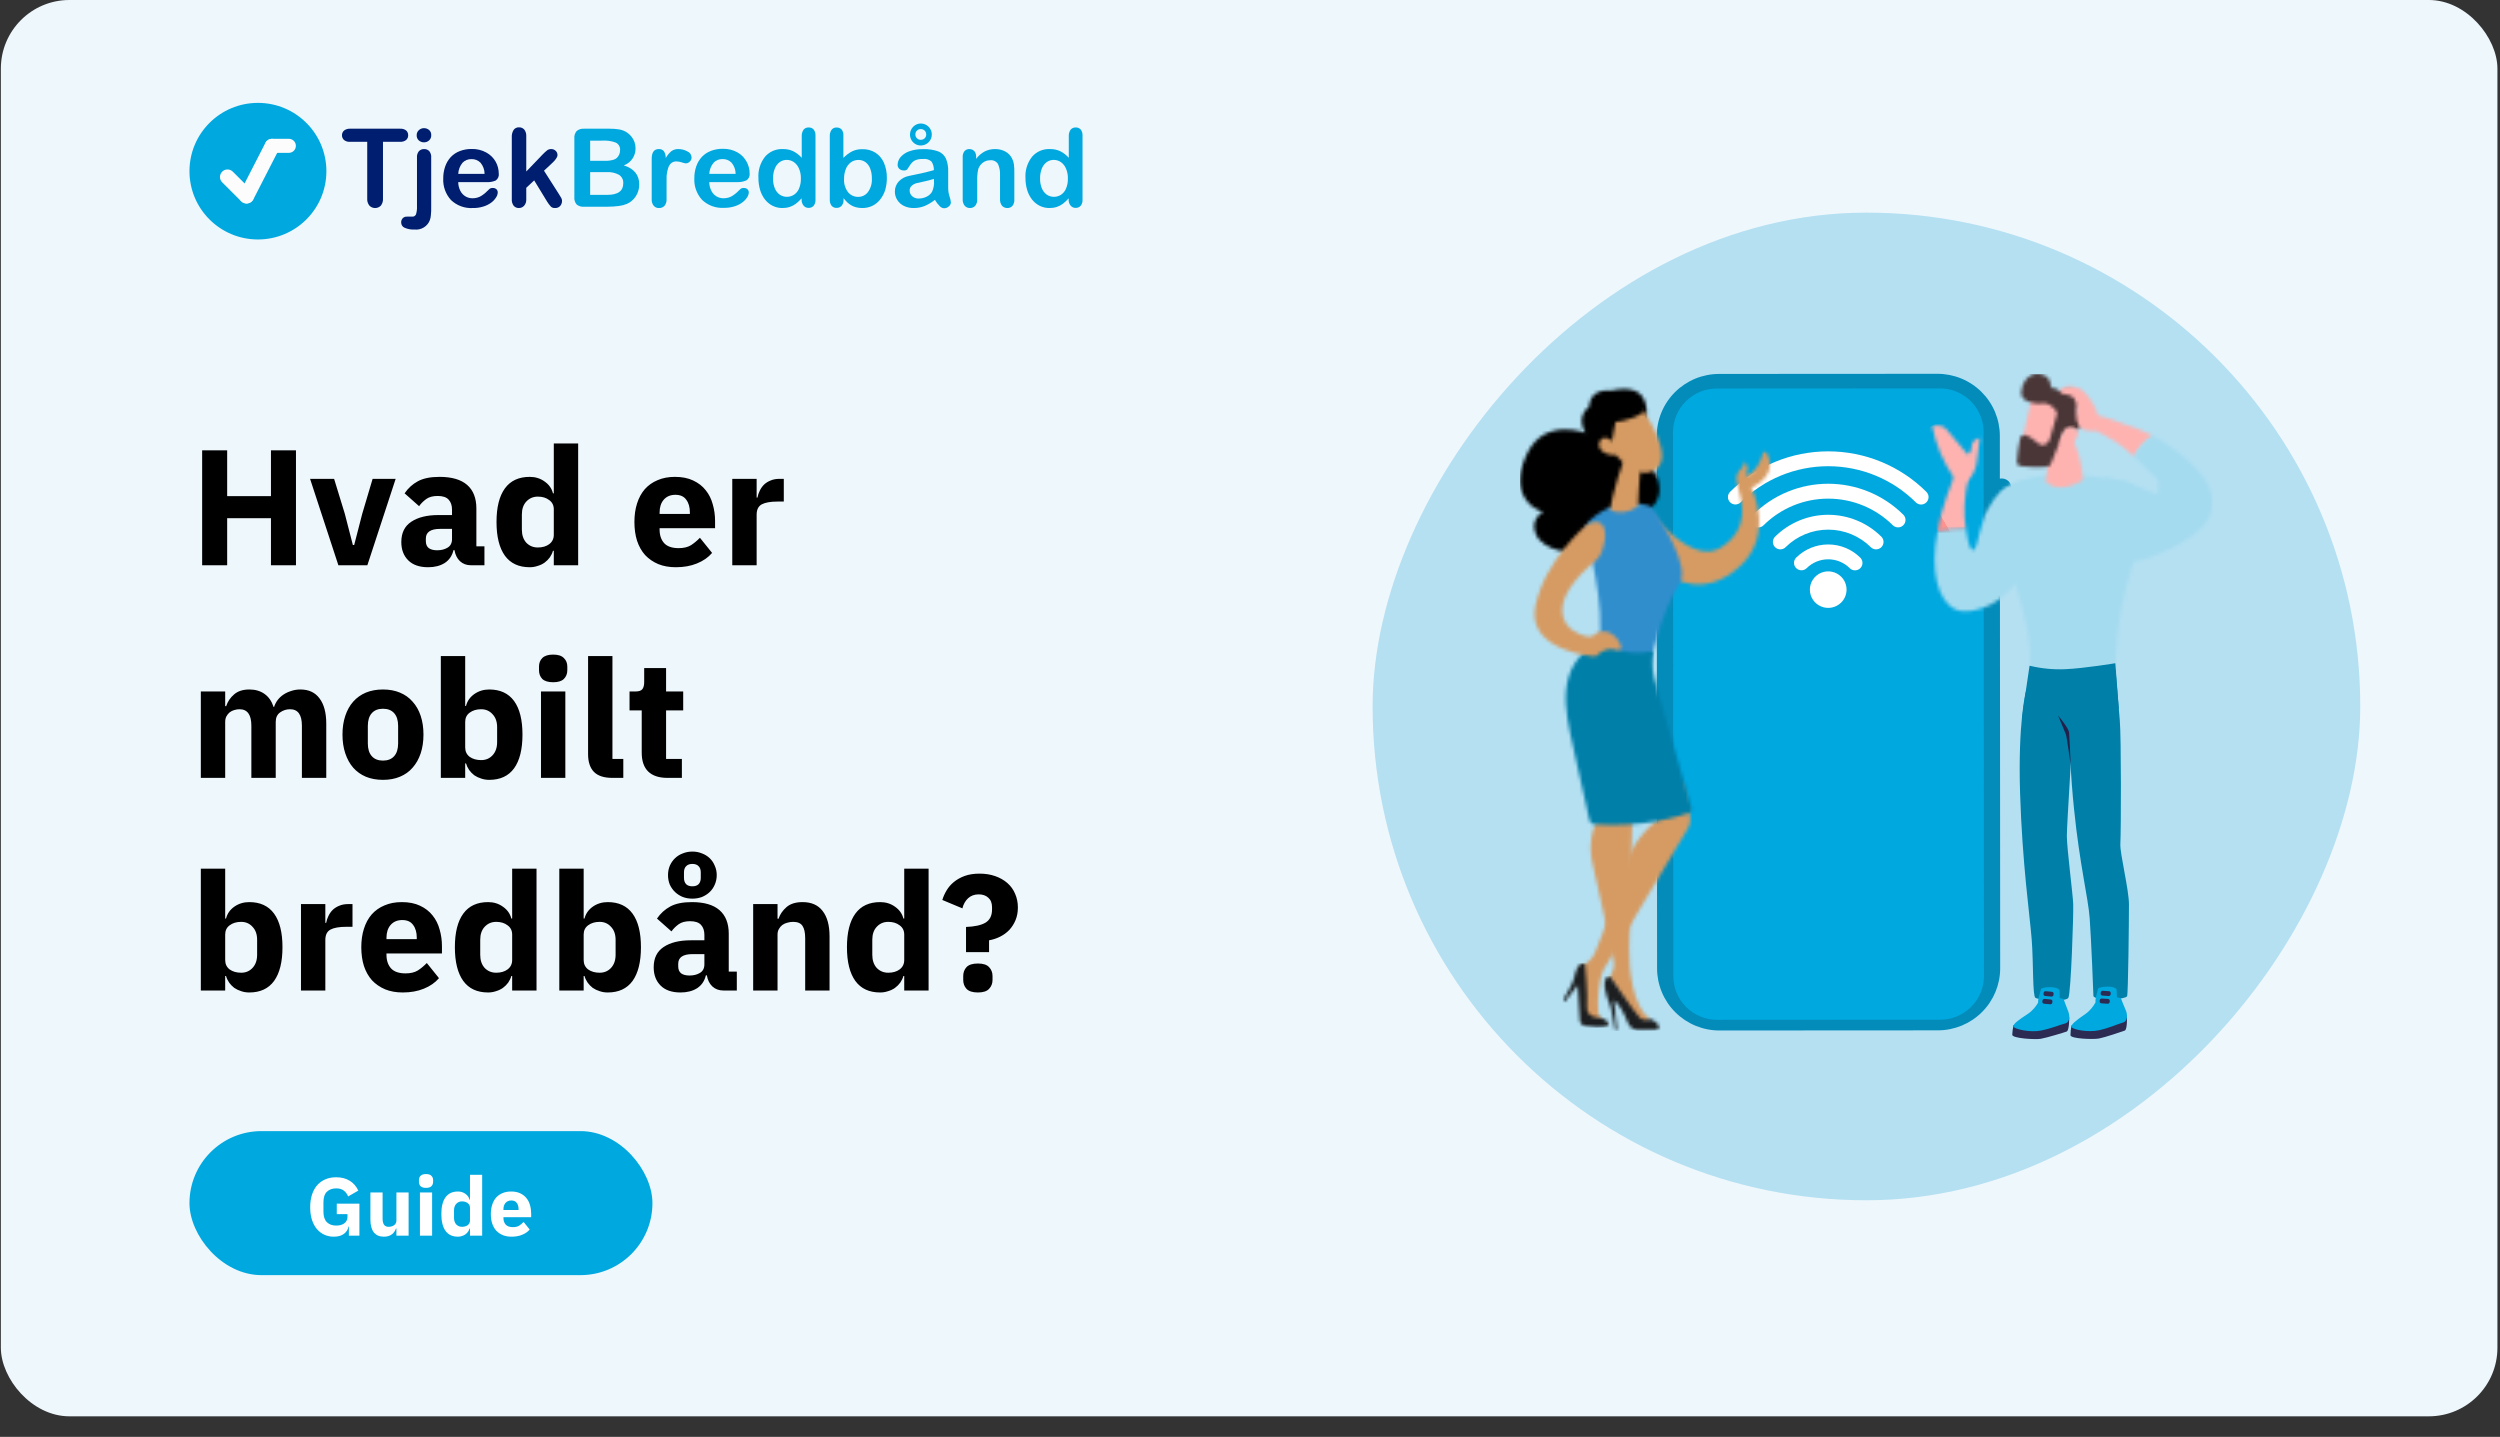 <svg width="729" height="419" viewBox="0 0 729 419" fill="none" xmlns="http://www.w3.org/2000/svg">
<rect x="0" y="0" width="729" height="419" fill="#333333" stroke="none"/>
<g clip-path="url(#clip0_1463_30395)">
<rect x="0.25" width="728" height="413" rx="20" fill="url(#paint0_linear_1463_30395)"/>
<path d="M75.213 69.83C86.239 69.83 95.176 60.914 95.176 49.915C95.176 38.916 86.239 30 75.213 30C64.188 30 55.25 38.916 55.25 49.915C55.25 60.914 64.188 69.83 75.213 69.83Z" fill="#00A8E0"/>
<path d="M67.351 50.601C66.792 50.043 65.885 50.043 65.326 50.601C64.766 51.159 64.766 52.064 65.326 52.621L70.865 58.147C71.424 58.705 72.331 58.705 72.89 58.147C73.449 57.589 73.449 56.685 72.89 56.127L67.351 50.601Z" fill="#FCFCFC" stroke="#FCFCFC" stroke-width="1.532" stroke-miterlimit="10"/>
<path d="M80.604 43.332C80.964 42.63 80.685 41.769 79.981 41.41C79.276 41.051 78.413 41.329 78.053 42.032L70.644 56.489C70.284 57.191 70.563 58.052 71.267 58.411C71.971 58.771 72.834 58.492 73.194 57.79L80.604 43.332Z" fill="#FCFCFC" stroke="#FCFCFC" stroke-width="1.532" stroke-miterlimit="10"/>
<path d="M84.229 43.802C84.937 43.802 85.511 43.23 85.511 42.523C85.511 41.816 84.937 41.243 84.229 41.243H79.285C78.576 41.243 78.002 41.816 78.002 42.523C78.002 43.23 78.576 43.802 79.285 43.802H84.229Z" fill="#FCFCFC" stroke="#FCFCFC" stroke-width="1.532" stroke-miterlimit="10"/>
<path d="M116.659 41.355H111.678V57.866C111.738 58.624 111.512 59.378 111.043 59.978C110.826 60.197 110.568 60.37 110.284 60.488C110 60.607 109.695 60.668 109.387 60.668C109.078 60.668 108.773 60.607 108.489 60.488C108.205 60.37 107.947 60.197 107.73 59.978C107.253 59.386 107.022 58.635 107.083 57.878V41.355H102.101C101.472 41.413 100.845 41.231 100.345 40.846C100.145 40.676 99.986 40.465 99.878 40.226C99.771 39.988 99.717 39.728 99.722 39.467C99.711 39.205 99.758 38.944 99.862 38.703C99.965 38.462 100.122 38.247 100.32 38.075C100.8 37.704 101.395 37.511 102.002 37.529H116.659C117.297 37.478 117.931 37.664 118.44 38.05C118.631 38.225 118.781 38.439 118.882 38.677C118.983 38.915 119.032 39.171 119.026 39.429C119.038 39.697 118.989 39.965 118.881 40.21C118.773 40.456 118.609 40.673 118.403 40.846C117.902 41.22 117.283 41.401 116.659 41.355Z" fill="#001E70"/>
<path d="M125.738 45.989V60.338C125.763 61.167 125.73 61.998 125.638 62.823C125.602 63.298 125.501 63.766 125.339 64.214C125.002 65.093 124.383 65.835 123.579 66.327C122.776 66.819 121.831 67.033 120.893 66.935C119.895 66.99 118.897 66.811 117.979 66.413C117.68 66.285 117.426 66.072 117.249 65.8C117.071 65.528 116.979 65.209 116.983 64.885C116.97 64.658 117.004 64.432 117.081 64.218C117.158 64.005 117.277 63.809 117.431 63.643C117.59 63.475 117.784 63.346 118 63.264C118.216 63.183 118.447 63.151 118.677 63.17H120.159C120.395 63.196 120.633 63.146 120.839 63.028C121.045 62.91 121.208 62.729 121.304 62.512C121.539 61.74 121.636 60.932 121.591 60.127V45.989C121.526 45.313 121.722 44.637 122.139 44.1C122.336 43.89 122.575 43.725 122.842 43.616C123.108 43.506 123.395 43.456 123.683 43.467C123.967 43.457 124.25 43.508 124.512 43.617C124.775 43.727 125.01 43.892 125.202 44.1C125.613 44.64 125.805 45.314 125.738 45.989ZM123.633 41.504C123.084 41.513 122.552 41.318 122.139 40.957C121.924 40.767 121.756 40.53 121.646 40.266C121.536 40.001 121.487 39.715 121.504 39.429C121.495 39.148 121.549 38.869 121.661 38.612C121.773 38.354 121.94 38.124 122.151 37.938C122.558 37.565 123.093 37.36 123.646 37.367C124.178 37.362 124.695 37.547 125.103 37.889C125.324 38.077 125.498 38.314 125.611 38.582C125.723 38.849 125.771 39.14 125.75 39.429C125.765 39.712 125.716 39.994 125.609 40.256C125.501 40.518 125.337 40.753 125.128 40.945C124.72 41.315 124.185 41.515 123.633 41.504Z" fill="#001E70"/>
<path d="M141.915 53.108H133.621C133.624 53.969 133.825 54.819 134.206 55.593C134.539 56.279 135.062 56.856 135.713 57.257C136.337 57.629 137.053 57.823 137.78 57.816C138.252 57.821 138.721 57.758 139.175 57.63C139.618 57.514 140.039 57.325 140.42 57.071C140.801 56.829 141.163 56.559 141.504 56.263C141.84 55.977 142.263 55.58 142.749 55.083C143.016 54.881 143.349 54.784 143.683 54.81C144.063 54.791 144.436 54.915 144.729 55.157C144.87 55.283 144.98 55.439 145.051 55.614C145.122 55.788 145.153 55.976 145.14 56.164C145.111 56.642 144.956 57.105 144.692 57.506C144.33 58.096 143.862 58.615 143.309 59.034C142.623 59.551 141.852 59.946 141.03 60.202C140.008 60.527 138.94 60.682 137.867 60.661C136.705 60.73 135.542 60.559 134.449 60.16C133.356 59.76 132.358 59.14 131.516 58.338C130.74 57.489 130.14 56.496 129.751 55.415C129.362 54.334 129.191 53.187 129.249 52.039C129.238 50.856 129.427 49.68 129.81 48.561C130.158 47.539 130.713 46.6 131.441 45.803C132.178 45.028 133.08 44.43 134.081 44.051C135.191 43.632 136.37 43.425 137.556 43.442C139.048 43.4 140.524 43.761 141.827 44.486C142.973 45.111 143.918 46.045 144.555 47.182C145.124 48.218 145.428 49.379 145.439 50.561C145.502 50.955 145.452 51.358 145.296 51.725C145.139 52.092 144.883 52.407 144.555 52.636C143.724 52.998 142.82 53.16 141.915 53.108ZM133.621 50.697H141.304C141.302 49.518 140.888 48.376 140.134 47.467C139.79 47.109 139.373 46.828 138.911 46.644C138.449 46.46 137.953 46.376 137.456 46.399C136.97 46.385 136.487 46.473 136.038 46.66C135.589 46.846 135.186 47.126 134.853 47.48C134.11 48.395 133.678 49.522 133.621 50.697Z" fill="#001E70"/>
<path d="M159.5 58.723L155.764 52.598L153.46 54.76V58.127C153.505 58.811 153.277 59.485 152.825 60.002C152.637 60.209 152.409 60.374 152.154 60.488C151.898 60.601 151.622 60.66 151.343 60.661C151.053 60.677 150.764 60.627 150.496 60.515C150.229 60.403 149.99 60.232 149.799 60.015C149.388 59.46 149.189 58.777 149.238 58.089V40.013C149.188 39.257 149.38 38.504 149.786 37.864C149.964 37.622 150.2 37.428 150.471 37.3C150.743 37.172 151.043 37.114 151.343 37.131C151.633 37.118 151.923 37.171 152.19 37.285C152.457 37.399 152.696 37.571 152.887 37.789C153.309 38.358 153.512 39.059 153.46 39.764V50.014L158.23 45.044C158.653 44.6 159.107 44.185 159.587 43.802C159.919 43.572 160.316 43.454 160.721 43.467C160.963 43.461 161.205 43.503 161.432 43.59C161.658 43.677 161.865 43.809 162.041 43.976C162.21 44.135 162.344 44.328 162.434 44.542C162.524 44.756 162.568 44.986 162.564 45.218C162.564 45.84 161.991 46.672 160.845 47.703L158.628 49.778L162.975 56.586C163.298 57.095 163.523 57.48 163.672 57.741C163.802 57.973 163.875 58.233 163.884 58.499C163.915 59.082 163.713 59.654 163.323 60.089C163.137 60.282 162.912 60.432 162.663 60.531C162.414 60.63 162.146 60.674 161.879 60.661C161.654 60.683 161.427 60.658 161.213 60.587C160.998 60.517 160.801 60.402 160.633 60.251C160.208 59.779 159.829 59.267 159.5 58.723Z" fill="#001E70"/>
<path d="M177.233 60.276H170.271C169.887 60.314 169.5 60.274 169.132 60.159C168.763 60.043 168.422 59.855 168.129 59.605C167.631 58.986 167.398 58.196 167.482 57.406V40.386C167.442 40 167.48 39.61 167.593 39.239C167.707 38.868 167.893 38.523 168.142 38.224C168.433 37.974 168.772 37.784 169.137 37.665C169.502 37.546 169.888 37.499 170.271 37.529H177.656C178.602 37.516 179.548 37.583 180.483 37.727C181.239 37.85 181.965 38.112 182.625 38.498C183.165 38.834 183.648 39.253 184.057 39.74C184.459 40.227 184.779 40.777 185.004 41.367C185.219 41.974 185.328 42.612 185.328 43.256C185.344 44.336 185.024 45.395 184.41 46.286C183.796 47.176 182.92 47.854 181.903 48.225C184.908 49.178 186.407 51.029 186.399 53.779C186.414 54.993 186.072 56.185 185.415 57.207C184.782 58.208 183.862 58.996 182.775 59.468C182.007 59.773 181.203 59.978 180.384 60.077C179.338 60.208 178.286 60.274 177.233 60.276ZM172.089 41.02V46.896H176.311C177.212 46.931 178.112 46.818 178.976 46.56C179.287 46.458 179.575 46.296 179.823 46.083C180.07 45.87 180.274 45.61 180.421 45.318C180.678 44.872 180.811 44.366 180.807 43.852C180.862 43.391 180.771 42.925 180.548 42.517C180.325 42.11 179.98 41.782 179.562 41.579C178.37 41.132 177.097 40.937 175.825 41.007L172.089 41.02ZM176.934 50.188H172.089V56.822H177.071C180.184 56.822 181.741 55.7 181.741 53.456C181.776 52.968 181.679 52.48 181.46 52.043C181.241 51.605 180.908 51.235 180.496 50.971C179.403 50.388 178.171 50.117 176.934 50.188Z" fill="#00A8E0"/>
<path d="M194.37 54.561V58.09C194.419 58.789 194.202 59.481 193.76 60.028C193.564 60.235 193.326 60.398 193.062 60.508C192.798 60.617 192.514 60.669 192.228 60.661C191.93 60.686 191.631 60.64 191.354 60.528C191.077 60.416 190.831 60.24 190.634 60.015C190.2 59.471 189.986 58.784 190.036 58.09V46.325C190.036 44.424 190.721 43.467 192.104 43.467C192.394 43.441 192.686 43.488 192.951 43.606C193.217 43.723 193.448 43.906 193.623 44.138C193.981 44.729 194.158 45.411 194.134 46.101C194.537 45.36 195.069 44.696 195.702 44.138C196.31 43.667 197.065 43.43 197.832 43.467C198.738 43.47 199.629 43.701 200.423 44.138C200.779 44.28 201.088 44.522 201.308 44.836C201.529 45.149 201.654 45.519 201.669 45.902C201.668 46.136 201.62 46.367 201.525 46.581C201.43 46.794 201.293 46.986 201.121 47.145C200.971 47.299 200.794 47.422 200.597 47.508C200.401 47.593 200.189 47.638 199.975 47.642C199.587 47.593 199.206 47.497 198.841 47.356C198.335 47.183 197.806 47.087 197.272 47.07C196.721 47.047 196.178 47.219 195.741 47.554C195.309 47.947 194.995 48.45 194.831 49.008C194.588 49.749 194.437 50.516 194.382 51.294C194.37 52.213 194.37 53.294 194.37 54.561Z" fill="#00A8E0"/>
<path d="M215.067 53.108H206.823C206.821 53.97 207.022 54.821 207.408 55.592C207.727 56.266 208.235 56.833 208.868 57.227C209.502 57.621 210.236 57.826 210.983 57.816C211.454 57.821 211.924 57.758 212.377 57.63C212.821 57.514 213.242 57.325 213.623 57.071C214.001 56.826 214.363 56.556 214.705 56.263C215.043 55.977 215.466 55.58 215.951 55.083C216.215 54.883 216.542 54.785 216.872 54.809C217.258 54.789 217.635 54.913 217.932 55.157C218.072 55.283 218.181 55.439 218.253 55.613C218.324 55.788 218.356 55.976 218.343 56.164C218.313 56.644 218.154 57.108 217.881 57.505C217.528 58.08 217.067 58.582 216.524 58.984C215.838 59.501 215.067 59.896 214.245 60.152C213.222 60.476 212.155 60.631 211.081 60.611C209.92 60.68 208.757 60.51 207.664 60.11C206.571 59.71 205.573 59.09 204.731 58.288C203.954 57.44 203.355 56.446 202.966 55.365C202.576 54.284 202.406 53.137 202.464 51.989C202.453 50.807 202.642 49.63 203.025 48.511C203.373 47.489 203.928 46.55 204.656 45.753C205.393 44.978 206.295 44.38 207.296 44.001C208.406 43.582 209.585 43.375 210.77 43.392C212.263 43.352 213.738 43.712 215.043 44.436C216.164 45.067 217.084 46.002 217.695 47.132C218.273 48.165 218.582 49.327 218.591 50.511C218.65 50.908 218.595 51.314 218.432 51.681C218.269 52.049 218.005 52.362 217.67 52.586C216.855 52.959 215.964 53.138 215.067 53.108ZM206.823 50.697H214.507C214.507 49.513 214.093 48.367 213.336 47.455C212.992 47.097 212.575 46.816 212.114 46.632C211.652 46.447 211.155 46.364 210.659 46.386C210.175 46.374 209.694 46.464 209.247 46.65C208.801 46.836 208.399 47.115 208.069 47.467C207.318 48.384 206.882 49.516 206.823 50.697Z" fill="#00A8E0"/>
<path d="M233.748 58.251V57.828C233.245 58.416 232.682 58.949 232.066 59.419C231.518 59.823 230.908 60.138 230.261 60.35C229.576 60.566 228.862 60.671 228.144 60.661C227.169 60.67 226.205 60.453 225.33 60.027C224.451 59.588 223.681 58.96 223.075 58.189C222.425 57.351 221.94 56.398 221.643 55.381C221.311 54.247 221.146 53.071 221.157 51.89C221.013 49.651 221.706 47.438 223.1 45.678C223.731 44.952 224.517 44.376 225.401 43.994C226.285 43.611 227.243 43.431 228.207 43.467C229.27 43.43 230.328 43.642 231.295 44.088C232.238 44.57 233.082 45.223 233.785 46.014V39.802C233.737 39.104 233.921 38.41 234.309 37.826C234.486 37.608 234.713 37.435 234.971 37.321C235.227 37.206 235.508 37.154 235.791 37.168C236.067 37.15 236.346 37.195 236.602 37.301C236.86 37.406 237.089 37.569 237.272 37.777C237.656 38.296 237.841 38.935 237.796 39.578V58.214C237.845 58.867 237.645 59.515 237.235 60.027C237.052 60.224 236.827 60.379 236.577 60.482C236.328 60.585 236.059 60.633 235.791 60.624C235.52 60.632 235.252 60.58 235.005 60.473C234.757 60.366 234.536 60.205 234.358 60.002C233.943 59.515 233.725 58.89 233.748 58.251ZM225.416 52.039C225.386 53.039 225.568 54.034 225.952 54.958C226.249 55.695 226.756 56.33 227.409 56.785C228.013 57.187 228.725 57.399 229.451 57.394C230.175 57.4 230.884 57.197 231.493 56.81C232.153 56.376 232.668 55.758 232.975 55.033C233.378 54.087 233.569 53.066 233.536 52.039C233.563 51.041 233.371 50.049 232.975 49.132C232.663 48.387 232.15 47.742 231.493 47.268C230.886 46.85 230.165 46.625 229.427 46.622C228.681 46.615 227.952 46.846 227.347 47.281C226.702 47.767 226.21 48.426 225.927 49.181C225.571 50.091 225.397 51.062 225.416 52.039Z" fill="#00A8E0"/>
<path d="M245.928 39.591V46.051C246.65 45.292 247.492 44.654 248.419 44.163C249.372 43.691 250.431 43.465 251.494 43.505C252.81 43.464 254.109 43.81 255.231 44.498C256.329 45.197 257.196 46.204 257.721 47.393C258.339 48.81 258.641 50.345 258.605 51.89C258.619 53.084 258.454 54.273 258.12 55.419C257.798 56.428 257.296 57.371 256.638 58.202C256.028 58.972 255.254 59.596 254.371 60.028C253.457 60.457 252.455 60.674 251.445 60.661C250.823 60.665 250.204 60.59 249.601 60.438C249.085 60.303 248.588 60.094 248.132 59.817C247.762 59.591 247.415 59.329 247.099 59.034C246.698 58.644 246.324 58.229 245.977 57.791V58.214C246.032 58.866 245.827 59.514 245.404 60.015C245.219 60.215 244.993 60.373 244.742 60.477C244.492 60.583 244.22 60.632 243.947 60.624C243.676 60.638 243.406 60.59 243.155 60.484C242.906 60.379 242.682 60.219 242.503 60.015C242.115 59.498 241.924 58.859 241.967 58.214V39.777C241.917 39.091 242.103 38.408 242.49 37.839C242.662 37.621 242.885 37.447 243.139 37.332C243.392 37.218 243.669 37.166 243.947 37.181C244.23 37.166 244.511 37.214 244.771 37.321C245.032 37.429 245.266 37.593 245.455 37.802C245.816 38.326 245.983 38.958 245.928 39.591ZM246.127 52.164C246.036 53.552 246.448 54.927 247.285 56.04C247.651 56.487 248.116 56.843 248.643 57.08C249.171 57.317 249.745 57.429 250.324 57.406C250.858 57.403 251.385 57.277 251.862 57.038C252.339 56.798 252.754 56.453 253.076 56.027C253.918 54.879 254.327 53.471 254.234 52.052C254.255 51.07 254.094 50.093 253.761 49.17C253.484 48.431 253.012 47.782 252.391 47.294C251.792 46.856 251.067 46.624 250.324 46.635C249.555 46.628 248.802 46.858 248.169 47.294C247.502 47.779 246.983 48.442 246.675 49.207C246.293 50.145 246.106 51.151 246.127 52.164Z" fill="#00A8E0"/>
<path d="M272.616 58.275C271.706 58.999 270.705 59.6 269.639 60.064C268.615 60.475 267.518 60.677 266.414 60.661C265.423 60.68 264.44 60.463 263.549 60.027C262.757 59.631 262.089 59.025 261.619 58.275C261.175 57.559 260.942 56.732 260.946 55.89C260.926 54.8 261.322 53.742 262.055 52.933C262.86 52.074 263.922 51.499 265.081 51.293L267.087 50.871C268.157 50.66 269.066 50.461 269.827 50.275C270.586 50.088 271.421 49.877 272.317 49.616C272.346 48.74 272.111 47.874 271.644 47.131C271.312 46.827 270.916 46.599 270.486 46.466C270.055 46.333 269.6 46.297 269.154 46.361C268.32 46.311 267.486 46.464 266.725 46.808C266.163 47.145 265.693 47.615 265.355 48.175C264.965 48.771 264.691 49.185 264.533 49.417C264.389 49.533 264.223 49.617 264.046 49.666C263.868 49.716 263.682 49.728 263.5 49.703C263.042 49.71 262.598 49.546 262.254 49.243C262.088 49.099 261.955 48.919 261.866 48.717C261.778 48.515 261.736 48.296 261.744 48.076C261.76 47.285 262.036 46.522 262.528 45.901C263.191 45.114 264.049 44.514 265.018 44.162C266.359 43.678 267.779 43.45 269.203 43.491C270.697 43.428 272.19 43.651 273.6 44.15C274.584 44.527 275.383 45.271 275.829 46.224C276.319 47.426 276.544 48.718 276.489 50.014V54.809C276.493 55.653 276.628 56.491 276.887 57.294C277.077 57.833 277.208 58.391 277.273 58.959C277.276 59.199 277.223 59.437 277.117 59.653C277.012 59.869 276.855 60.056 276.663 60.201C276.287 60.547 275.793 60.737 275.28 60.735C274.802 60.699 274.357 60.481 274.036 60.126C273.482 59.575 273.005 58.952 272.616 58.275ZM272.329 52.163C271.44 52.458 270.532 52.698 269.614 52.883C268.431 53.132 267.609 53.318 267.124 53.443C266.662 53.578 266.235 53.816 265.878 54.138C265.671 54.315 265.506 54.537 265.399 54.787C265.291 55.036 265.242 55.308 265.255 55.58C265.253 55.889 265.316 56.197 265.443 56.48C265.569 56.763 265.757 57.015 265.99 57.219C266.515 57.68 267.198 57.921 267.895 57.89C268.704 57.895 269.503 57.708 270.224 57.344C270.868 57.03 271.41 56.539 271.781 55.927C272.236 54.936 272.432 53.847 272.354 52.759L272.329 52.163ZM268.505 36.012C268.927 36.012 269.345 36.095 269.736 36.256C270.125 36.417 270.479 36.654 270.778 36.951C271.077 37.249 271.312 37.602 271.474 37.991C271.636 38.38 271.719 38.797 271.719 39.218C271.719 39.639 271.636 40.055 271.474 40.444C271.312 40.833 271.077 41.187 270.778 41.484C270.479 41.782 270.125 42.018 269.736 42.179C269.345 42.34 268.927 42.423 268.505 42.423C267.941 42.432 267.383 42.281 266.899 41.988C266.42 41.7 266.024 41.292 265.753 40.803C265.483 40.315 265.345 39.764 265.355 39.205C265.358 38.356 265.698 37.543 266.3 36.942C266.902 36.342 267.717 36.003 268.568 36L268.505 36.012ZM268.505 37.64C268.297 37.633 268.087 37.669 267.893 37.746C267.698 37.823 267.521 37.939 267.373 38.087C267.224 38.235 267.109 38.411 267.03 38.606C266.954 38.8 266.918 39.009 266.925 39.218C266.917 39.424 266.955 39.63 267.035 39.821C267.114 40.011 267.233 40.183 267.385 40.323C267.531 40.47 267.706 40.586 267.899 40.663C268.091 40.74 268.298 40.776 268.505 40.771C268.784 40.771 269.058 40.703 269.303 40.572C269.548 40.443 269.753 40.248 269.891 40.008C270.031 39.768 270.098 39.494 270.087 39.218C270.087 39.006 270.05 38.795 269.976 38.596C269.899 38.406 269.784 38.233 269.639 38.087C269.333 37.798 268.927 37.637 268.505 37.64Z" fill="#00A8E0"/>
<path d="M284.646 45.803V46.324C285.304 45.428 286.155 44.689 287.136 44.163C288.082 43.689 289.129 43.45 290.187 43.467C291.235 43.452 292.267 43.704 293.189 44.2C294.025 44.661 294.7 45.368 295.119 46.225C295.396 46.748 295.577 47.316 295.655 47.902C295.75 48.664 295.791 49.432 295.778 50.2V58.065C295.854 58.759 295.662 59.456 295.244 60.015C295.056 60.228 294.824 60.396 294.564 60.508C294.302 60.62 294.02 60.672 293.736 60.661C293.447 60.67 293.158 60.616 292.892 60.502C292.624 60.388 292.386 60.218 292.193 60.003C291.772 59.457 291.564 58.777 291.607 58.09V51.045C291.662 49.946 291.462 48.849 291.022 47.84C290.784 47.453 290.438 47.143 290.027 46.947C289.616 46.75 289.157 46.677 288.706 46.734C287.961 46.73 287.236 46.965 286.637 47.405C286.006 47.871 285.529 48.516 285.268 49.256C285.01 50.418 284.906 51.608 284.957 52.797V58.09C285.009 58.788 284.795 59.48 284.359 60.028C284.162 60.237 283.922 60.402 283.656 60.511C283.389 60.62 283.102 60.672 282.815 60.661C282.531 60.667 282.249 60.611 281.988 60.498C281.728 60.384 281.496 60.215 281.308 60.003C280.888 59.457 280.679 58.777 280.723 58.09V45.865C280.672 45.221 280.859 44.581 281.245 44.063C281.428 43.864 281.651 43.707 281.9 43.604C282.151 43.501 282.42 43.454 282.69 43.467C283.044 43.462 283.392 43.552 283.699 43.728C284.013 43.917 284.263 44.194 284.421 44.523C284.599 44.925 284.676 45.364 284.646 45.803Z" fill="#00A8E0"/>
<path d="M311.619 58.251V57.828C311.114 58.413 310.55 58.946 309.938 59.419C309.389 59.823 308.779 60.138 308.132 60.35C307.447 60.566 306.733 60.671 306.015 60.661C305.04 60.67 304.077 60.453 303.201 60.027C302.322 59.588 301.552 58.96 300.946 58.189C300.296 57.351 299.81 56.398 299.514 55.381C299.181 54.247 299.017 53.071 299.028 51.89C298.885 49.651 299.577 47.438 300.971 45.678C301.603 44.952 302.388 44.376 303.272 43.994C304.156 43.611 305.114 43.431 306.076 43.467C307.141 43.43 308.2 43.642 309.166 44.088C310.109 44.57 310.953 45.223 311.656 46.014V39.802C311.608 39.104 311.792 38.41 312.18 37.826C312.357 37.608 312.584 37.435 312.842 37.321C313.098 37.206 313.379 37.154 313.662 37.168C313.938 37.15 314.217 37.195 314.473 37.301C314.731 37.406 314.96 37.569 315.143 37.777C315.527 38.296 315.712 38.935 315.667 39.578V58.214C315.716 58.867 315.516 59.515 315.106 60.027C314.921 60.224 314.698 60.378 314.448 60.481C314.199 60.584 313.93 60.633 313.662 60.624C313.392 60.632 313.123 60.58 312.875 60.473C312.628 60.366 312.407 60.205 312.229 60.002C311.814 59.515 311.596 58.89 311.619 58.251ZM303.287 52.039C303.257 53.039 303.439 54.034 303.823 54.958C304.12 55.695 304.628 56.33 305.28 56.785C305.884 57.187 306.596 57.399 307.322 57.394C308.046 57.4 308.755 57.197 309.365 56.81C310.02 56.374 310.53 55.757 310.834 55.033C311.237 54.087 311.427 53.066 311.395 52.039C311.421 51.041 311.23 50.049 310.834 49.132C310.521 48.387 310.009 47.742 309.352 47.268C308.744 46.85 308.024 46.625 307.285 46.622C306.54 46.615 305.81 46.846 305.205 47.281C304.56 47.767 304.068 48.426 303.786 49.181C303.434 50.092 303.264 51.063 303.287 52.039Z" fill="#00A8E0"/>
<path d="M79.01 151.102H66.242V164.83H58.946V131.326H66.242V144.67H79.01V131.326H86.306V164.83H79.01V151.102ZM98.672 164.83L90.416 139.63H97.424L100.544 149.806L102.896 158.926H103.28L105.632 149.806L108.656 139.63H115.376L107.12 164.83H98.672ZM137.327 164.83C136.047 164.83 134.975 164.43 134.111 163.63C133.279 162.83 132.751 161.758 132.527 160.414H132.239C131.855 162.046 131.007 163.294 129.695 164.158C128.383 164.99 126.767 165.406 124.847 165.406C122.319 165.406 120.383 164.734 119.039 163.39C117.695 162.046 117.023 160.27 117.023 158.062C117.023 155.406 117.983 153.438 119.903 152.158C121.855 150.846 124.495 150.19 127.823 150.19H131.807V148.606C131.807 147.39 131.487 146.43 130.847 145.726C130.207 144.99 129.135 144.622 127.631 144.622C126.223 144.622 125.103 144.926 124.271 145.534C123.439 146.142 122.751 146.83 122.207 147.598L117.983 143.854C119.007 142.35 120.287 141.182 121.823 140.35C123.391 139.486 125.503 139.054 128.159 139.054C131.743 139.054 134.431 139.838 136.223 141.406C138.015 142.974 138.911 145.262 138.911 148.27V159.31H141.263V164.83H137.327ZM127.487 160.462C128.671 160.462 129.679 160.206 130.511 159.694C131.375 159.182 131.807 158.35 131.807 157.198V154.222H128.351C125.567 154.222 124.175 155.166 124.175 157.054V157.774C124.175 158.702 124.463 159.39 125.039 159.838C125.615 160.254 126.431 160.462 127.487 160.462ZM161.487 160.606H161.247C161.055 161.278 160.751 161.918 160.335 162.526C159.919 163.102 159.407 163.614 158.799 164.062C158.223 164.478 157.551 164.798 156.783 165.022C156.047 165.278 155.279 165.406 154.479 165.406C151.279 165.406 148.863 164.286 147.231 162.046C145.599 159.774 144.783 156.494 144.783 152.206C144.783 147.918 145.599 144.654 147.231 142.414C148.863 140.174 151.279 139.054 154.479 139.054C156.111 139.054 157.551 139.502 158.799 140.398C160.079 141.294 160.895 142.446 161.247 143.854H161.487V129.31H168.591V164.83H161.487V160.606ZM156.831 159.646C158.175 159.646 159.279 159.326 160.143 158.686C161.039 158.014 161.487 157.102 161.487 155.95V148.51C161.487 147.358 161.039 146.462 160.143 145.822C159.279 145.15 158.175 144.814 156.831 144.814C155.487 144.814 154.367 145.294 153.471 146.254C152.607 147.182 152.175 148.446 152.175 150.046V154.414C152.175 156.014 152.607 157.294 153.471 158.254C154.367 159.182 155.487 159.646 156.831 159.646ZM197.09 165.406C195.17 165.406 193.458 165.102 191.954 164.494C190.45 163.854 189.17 162.974 188.114 161.854C187.09 160.702 186.306 159.31 185.762 157.678C185.25 156.046 184.994 154.222 184.994 152.206C184.994 150.222 185.25 148.43 185.762 146.83C186.274 145.198 187.026 143.806 188.018 142.654C189.042 141.502 190.29 140.622 191.762 140.014C193.234 139.374 194.914 139.054 196.802 139.054C198.882 139.054 200.658 139.406 202.13 140.11C203.634 140.814 204.85 141.758 205.778 142.942C206.738 144.126 207.426 145.502 207.842 147.07C208.29 148.606 208.514 150.222 208.514 151.918V154.03H192.338V154.414C192.338 156.078 192.786 157.406 193.682 158.398C194.578 159.358 195.986 159.838 197.906 159.838C199.378 159.838 200.578 159.55 201.506 158.974C202.434 158.366 203.298 157.646 204.098 156.814L207.65 161.23C206.53 162.542 205.058 163.566 203.234 164.302C201.442 165.038 199.394 165.406 197.09 165.406ZM196.946 144.286C195.506 144.286 194.37 144.766 193.538 145.726C192.738 146.654 192.338 147.902 192.338 149.47V149.854H201.17V149.422C201.17 147.886 200.818 146.654 200.114 145.726C199.442 144.766 198.386 144.286 196.946 144.286ZM213.531 164.83V139.63H220.635V145.102H220.875C221.003 144.398 221.227 143.726 221.547 143.086C221.867 142.414 222.283 141.822 222.795 141.31C223.339 140.798 223.979 140.398 224.715 140.11C225.451 139.79 226.315 139.63 227.307 139.63H228.555V146.254H226.779C224.699 146.254 223.147 146.526 222.123 147.07C221.131 147.614 220.635 148.622 220.635 150.094V164.83H213.531ZM58.562 226.83V201.63H65.666V205.902H65.954C66.402 204.558 67.17 203.422 68.258 202.494C69.346 201.534 70.834 201.054 72.722 201.054C74.45 201.054 75.922 201.486 77.138 202.35C78.354 203.214 79.234 204.478 79.778 206.142H79.922C80.146 205.438 80.482 204.782 80.93 204.174C81.41 203.534 81.986 202.99 82.658 202.542C83.33 202.094 84.082 201.742 84.914 201.486C85.746 201.198 86.642 201.054 87.602 201.054C90.034 201.054 91.89 201.918 93.17 203.646C94.482 205.374 95.138 207.838 95.138 211.038V226.83H88.034V211.614C88.034 208.414 86.882 206.814 84.578 206.814C83.522 206.814 82.562 207.118 81.698 207.726C80.834 208.334 80.402 209.262 80.402 210.51V226.83H73.298V211.614C73.298 208.414 72.146 206.814 69.842 206.814C69.33 206.814 68.818 206.894 68.306 207.054C67.826 207.182 67.378 207.406 66.962 207.726C66.578 208.046 66.258 208.446 66.002 208.926C65.778 209.374 65.666 209.902 65.666 210.51V226.83H58.562ZM111.677 227.406C109.821 227.406 108.157 227.102 106.685 226.494C105.245 225.886 104.013 225.006 102.989 223.854C101.997 222.702 101.229 221.31 100.685 219.678C100.141 218.046 99.869 216.222 99.869 214.206C99.869 212.19 100.141 210.366 100.685 208.734C101.229 207.102 101.997 205.726 102.989 204.606C104.013 203.454 105.245 202.574 106.685 201.966C108.157 201.358 109.821 201.054 111.677 201.054C113.533 201.054 115.181 201.358 116.621 201.966C118.093 202.574 119.325 203.454 120.317 204.606C121.341 205.726 122.125 207.102 122.669 208.734C123.213 210.366 123.485 212.19 123.485 214.206C123.485 216.222 123.213 218.046 122.669 219.678C122.125 221.31 121.341 222.702 120.317 223.854C119.325 225.006 118.093 225.886 116.621 226.494C115.181 227.102 113.533 227.406 111.677 227.406ZM111.677 221.79C113.085 221.79 114.173 221.358 114.941 220.494C115.709 219.63 116.093 218.398 116.093 216.798V211.662C116.093 210.062 115.709 208.83 114.941 207.966C114.173 207.102 113.085 206.67 111.677 206.67C110.269 206.67 109.181 207.102 108.413 207.966C107.645 208.83 107.261 210.062 107.261 211.662V216.798C107.261 218.398 107.645 219.63 108.413 220.494C109.181 221.358 110.269 221.79 111.677 221.79ZM128.546 191.31H135.65V205.854H135.89C136.242 204.446 137.042 203.294 138.29 202.398C139.57 201.502 141.026 201.054 142.658 201.054C145.858 201.054 148.274 202.174 149.906 204.414C151.538 206.654 152.354 209.918 152.354 214.206C152.354 218.494 151.538 221.774 149.906 224.046C148.274 226.286 145.858 227.406 142.658 227.406C141.826 227.406 141.042 227.278 140.306 227.022C139.57 226.798 138.898 226.478 138.29 226.062C137.714 225.614 137.218 225.102 136.802 224.526C136.386 223.918 136.082 223.278 135.89 222.606H135.65V226.83H128.546V191.31ZM140.306 221.646C141.65 221.646 142.754 221.182 143.618 220.254C144.514 219.294 144.962 218.014 144.962 216.414V212.046C144.962 210.446 144.514 209.182 143.618 208.254C142.754 207.294 141.65 206.814 140.306 206.814C138.962 206.814 137.842 207.15 136.946 207.822C136.082 208.462 135.65 209.358 135.65 210.51V217.95C135.65 219.102 136.082 220.014 136.946 220.686C137.842 221.326 138.962 221.646 140.306 221.646ZM161.302 198.942C159.862 198.942 158.806 198.622 158.134 197.982C157.494 197.31 157.174 196.462 157.174 195.438V194.382C157.174 193.358 157.494 192.526 158.134 191.886C158.806 191.214 159.862 190.878 161.302 190.878C162.742 190.878 163.782 191.214 164.422 191.886C165.094 192.526 165.43 193.358 165.43 194.382V195.438C165.43 196.462 165.094 197.31 164.422 197.982C163.782 198.622 162.742 198.942 161.302 198.942ZM157.75 201.63H164.854V226.83H157.75V201.63ZM178.54 226.83C176.108 226.83 174.316 226.238 173.164 225.054C172.044 223.87 171.484 222.158 171.484 219.918V191.31H178.588V221.31H181.756V226.83H178.54ZM194.613 226.83C192.149 226.83 190.277 226.206 188.997 224.958C187.749 223.71 187.125 221.886 187.125 219.486V207.15H183.573V201.63H185.349C186.309 201.63 186.965 201.406 187.317 200.958C187.669 200.478 187.845 199.806 187.845 198.942V194.814H194.229V201.63H199.221V207.15H194.229V221.31H198.837V226.83H194.613ZM58.562 253.31H65.666V267.854H65.906C66.258 266.446 67.058 265.294 68.306 264.398C69.586 263.502 71.042 263.054 72.674 263.054C75.874 263.054 78.29 264.174 79.922 266.414C81.554 268.654 82.37 271.918 82.37 276.206C82.37 280.494 81.554 283.774 79.922 286.046C78.29 288.286 75.874 289.406 72.674 289.406C71.842 289.406 71.058 289.278 70.322 289.022C69.586 288.798 68.914 288.478 68.306 288.062C67.73 287.614 67.234 287.102 66.818 286.526C66.402 285.918 66.098 285.278 65.906 284.606H65.666V288.83H58.562V253.31ZM70.322 283.646C71.666 283.646 72.77 283.182 73.634 282.254C74.53 281.294 74.978 280.014 74.978 278.414V274.046C74.978 272.446 74.53 271.182 73.634 270.254C72.77 269.294 71.666 268.814 70.322 268.814C68.978 268.814 67.858 269.15 66.962 269.822C66.098 270.462 65.666 271.358 65.666 272.51V279.95C65.666 281.102 66.098 282.014 66.962 282.686C67.858 283.326 68.978 283.646 70.322 283.646ZM87.765 288.83V263.63H94.869V269.102H95.109C95.237 268.398 95.461 267.726 95.781 267.086C96.101 266.414 96.517 265.822 97.029 265.31C97.573 264.798 98.213 264.398 98.949 264.11C99.685 263.79 100.549 263.63 101.541 263.63H102.789V270.254H101.013C98.933 270.254 97.381 270.526 96.357 271.07C95.365 271.614 94.869 272.622 94.869 274.094V288.83H87.765ZM117.449 289.406C115.529 289.406 113.817 289.102 112.313 288.494C110.809 287.854 109.529 286.974 108.473 285.854C107.449 284.702 106.665 283.31 106.121 281.678C105.609 280.046 105.353 278.222 105.353 276.206C105.353 274.222 105.609 272.43 106.121 270.83C106.633 269.198 107.385 267.806 108.377 266.654C109.401 265.502 110.649 264.622 112.121 264.014C113.593 263.374 115.273 263.054 117.161 263.054C119.241 263.054 121.017 263.406 122.489 264.11C123.993 264.814 125.209 265.758 126.137 266.942C127.097 268.126 127.785 269.502 128.201 271.07C128.649 272.606 128.873 274.222 128.873 275.918V278.03H112.697V278.414C112.697 280.078 113.145 281.406 114.041 282.398C114.937 283.358 116.345 283.838 118.265 283.838C119.737 283.838 120.937 283.55 121.865 282.974C122.793 282.366 123.657 281.646 124.457 280.814L128.009 285.23C126.889 286.542 125.417 287.566 123.593 288.302C121.801 289.038 119.753 289.406 117.449 289.406ZM117.305 268.286C115.865 268.286 114.729 268.766 113.897 269.726C113.097 270.654 112.697 271.902 112.697 273.47V273.854H121.529V273.422C121.529 271.886 121.177 270.654 120.473 269.726C119.801 268.766 118.745 268.286 117.305 268.286ZM149.346 284.606H149.106C148.914 285.278 148.61 285.918 148.194 286.526C147.778 287.102 147.266 287.614 146.658 288.062C146.082 288.478 145.41 288.798 144.642 289.022C143.906 289.278 143.138 289.406 142.338 289.406C139.138 289.406 136.722 288.286 135.09 286.046C133.458 283.774 132.642 280.494 132.642 276.206C132.642 271.918 133.458 268.654 135.09 266.414C136.722 264.174 139.138 263.054 142.338 263.054C143.97 263.054 145.41 263.502 146.658 264.398C147.938 265.294 148.754 266.446 149.106 267.854H149.346V253.31H156.45V288.83H149.346V284.606ZM144.69 283.646C146.034 283.646 147.138 283.326 148.002 282.686C148.898 282.014 149.346 281.102 149.346 279.95V272.51C149.346 271.358 148.898 270.462 148.002 269.822C147.138 269.15 146.034 268.814 144.69 268.814C143.346 268.814 142.226 269.294 141.33 270.254C140.466 271.182 140.034 272.446 140.034 274.046V278.414C140.034 280.014 140.466 281.294 141.33 282.254C142.226 283.182 143.346 283.646 144.69 283.646ZM163.093 253.31H170.197V267.854H170.437C170.789 266.446 171.589 265.294 172.837 264.398C174.117 263.502 175.573 263.054 177.205 263.054C180.405 263.054 182.821 264.174 184.453 266.414C186.085 268.654 186.901 271.918 186.901 276.206C186.901 280.494 186.085 283.774 184.453 286.046C182.821 288.286 180.405 289.406 177.205 289.406C176.373 289.406 175.589 289.278 174.853 289.022C174.117 288.798 173.445 288.478 172.837 288.062C172.261 287.614 171.765 287.102 171.349 286.526C170.933 285.918 170.629 285.278 170.437 284.606H170.197V288.83H163.093V253.31ZM174.853 283.646C176.197 283.646 177.301 283.182 178.165 282.254C179.061 281.294 179.509 280.014 179.509 278.414V274.046C179.509 272.446 179.061 271.182 178.165 270.254C177.301 269.294 176.197 268.814 174.853 268.814C173.509 268.814 172.389 269.15 171.493 269.822C170.629 270.462 170.197 271.358 170.197 272.51V279.95C170.197 281.102 170.629 282.014 171.493 282.686C172.389 283.326 173.509 283.646 174.853 283.646ZM210.92 288.83C209.64 288.83 208.568 288.43 207.704 287.63C206.872 286.83 206.344 285.758 206.12 284.414H205.832C205.448 286.046 204.6 287.294 203.288 288.158C201.976 288.99 200.36 289.406 198.44 289.406C195.912 289.406 193.976 288.734 192.632 287.39C191.288 286.046 190.616 284.27 190.616 282.062C190.616 279.406 191.576 277.438 193.496 276.158C195.448 274.846 198.088 274.19 201.416 274.19H205.4V272.606C205.4 271.39 205.08 270.43 204.44 269.726C203.8 268.99 202.728 268.622 201.224 268.622C199.816 268.622 198.696 268.926 197.864 269.534C197.032 270.142 196.344 270.83 195.8 271.598L191.576 267.854C192.6 266.35 193.88 265.182 195.416 264.35C196.984 263.486 199.096 263.054 201.752 263.054C205.336 263.054 208.024 263.838 209.816 265.406C211.608 266.974 212.504 269.262 212.504 272.27V283.31H214.856V288.83H210.92ZM201.08 284.462C202.264 284.462 203.272 284.206 204.104 283.694C204.968 283.182 205.4 282.35 205.4 281.198V278.222H201.944C199.16 278.222 197.768 279.166 197.768 281.054V281.774C197.768 282.702 198.056 283.39 198.632 283.838C199.208 284.254 200.024 284.462 201.08 284.462ZM201.896 262.046C200.904 262.046 199.976 261.886 199.112 261.566C198.248 261.214 197.496 260.734 196.856 260.126C196.216 259.518 195.704 258.798 195.32 257.966C194.968 257.102 194.792 256.174 194.792 255.182C194.792 254.19 194.968 253.278 195.32 252.446C195.704 251.582 196.216 250.846 196.856 250.238C197.496 249.63 198.248 249.166 199.112 248.846C199.976 248.494 200.904 248.318 201.896 248.318C202.888 248.318 203.816 248.494 204.68 248.846C205.544 249.166 206.296 249.63 206.936 250.238C207.576 250.846 208.072 251.582 208.424 252.446C208.808 253.278 209 254.19 209 255.182C209 256.174 208.808 257.102 208.424 257.966C208.072 258.798 207.576 259.518 206.936 260.126C206.296 260.734 205.544 261.214 204.68 261.566C203.816 261.886 202.888 262.046 201.896 262.046ZM201.896 258.446C202.696 258.446 203.304 258.238 203.72 257.822C204.136 257.374 204.344 256.766 204.344 255.998V254.366C204.344 253.598 204.136 253.006 203.72 252.59C203.304 252.142 202.696 251.918 201.896 251.918C201.096 251.918 200.488 252.142 200.072 252.59C199.656 253.006 199.448 253.598 199.448 254.366V255.998C199.448 256.766 199.656 257.374 200.072 257.822C200.488 258.238 201.096 258.446 201.896 258.446ZM219.625 288.83V263.63H226.729V267.902H227.017C227.465 266.59 228.249 265.454 229.369 264.494C230.489 263.534 232.041 263.054 234.025 263.054C236.617 263.054 238.569 263.918 239.881 265.646C241.225 267.374 241.897 269.838 241.897 273.038V288.83H234.793V273.614C234.793 271.982 234.537 270.782 234.025 270.014C233.513 269.214 232.601 268.814 231.289 268.814C230.713 268.814 230.153 268.894 229.609 269.054C229.065 269.182 228.569 269.406 228.121 269.726C227.705 270.046 227.369 270.446 227.113 270.926C226.857 271.374 226.729 271.902 226.729 272.51V288.83H219.625ZM263.674 284.606H263.434C263.242 285.278 262.938 285.918 262.522 286.526C262.106 287.102 261.594 287.614 260.986 288.062C260.41 288.478 259.738 288.798 258.97 289.022C258.234 289.278 257.466 289.406 256.666 289.406C253.466 289.406 251.05 288.286 249.418 286.046C247.786 283.774 246.97 280.494 246.97 276.206C246.97 271.918 247.786 268.654 249.418 266.414C251.05 264.174 253.466 263.054 256.666 263.054C258.298 263.054 259.738 263.502 260.986 264.398C262.266 265.294 263.082 266.446 263.434 267.854H263.674V253.31H270.778V288.83H263.674V284.606ZM259.018 283.646C260.362 283.646 261.466 283.326 262.33 282.686C263.226 282.014 263.674 281.102 263.674 279.95V272.51C263.674 271.358 263.226 270.462 262.33 269.822C261.466 269.15 260.362 268.814 259.018 268.814C257.674 268.814 256.554 269.294 255.658 270.254C254.794 271.182 254.362 272.446 254.362 274.046V278.414C254.362 280.014 254.794 281.294 255.658 282.254C256.554 283.182 257.674 283.646 259.018 283.646ZM281.693 277.646V270.302C284.221 270.206 286.109 269.79 287.357 269.054C288.637 268.286 289.277 267.006 289.277 265.214V264.542C289.277 263.326 288.909 262.398 288.173 261.758C287.469 261.118 286.541 260.798 285.389 260.798C284.141 260.798 283.101 261.182 282.269 261.95C281.469 262.718 280.925 263.694 280.637 264.878L274.781 262.43C275.069 261.47 275.485 260.542 276.029 259.646C276.573 258.718 277.277 257.902 278.141 257.198C279.037 256.462 280.093 255.87 281.309 255.422C282.557 254.974 283.997 254.75 285.629 254.75C287.293 254.75 288.813 254.99 290.189 255.47C291.565 255.95 292.749 256.622 293.741 257.486C294.733 258.35 295.485 259.39 295.997 260.606C296.541 261.822 296.813 263.166 296.813 264.638C296.813 265.982 296.589 267.198 296.141 268.286C295.693 269.374 295.085 270.334 294.317 271.166C293.549 271.966 292.653 272.622 291.629 273.134C290.605 273.646 289.533 273.998 288.413 274.19V277.646H281.693ZM285.149 289.406C283.613 289.406 282.509 289.054 281.837 288.35C281.197 287.646 280.877 286.782 280.877 285.758V284.606C280.877 283.582 281.197 282.718 281.837 282.014C282.509 281.31 283.613 280.958 285.149 280.958C286.685 280.958 287.773 281.31 288.413 282.014C289.085 282.718 289.421 283.582 289.421 284.606V285.758C289.421 286.782 289.085 287.646 288.413 288.35C287.773 289.054 286.685 289.406 285.149 289.406Z" fill="black"/>
<rect x="55.25" y="329.83" width="135" height="42" rx="21" fill="#00A8E0"/>
<path d="M101.73 357.666H101.61C101.482 358.514 101.05 359.218 100.314 359.778C99.578 360.338 98.578 360.618 97.314 360.618C96.354 360.618 95.458 360.434 94.626 360.066C93.794 359.698 93.066 359.154 92.442 358.434C91.818 357.714 91.33 356.818 90.978 355.746C90.626 354.674 90.45 353.434 90.45 352.026C90.45 350.618 90.634 349.37 91.002 348.282C91.37 347.194 91.882 346.282 92.538 345.546C93.21 344.81 94.01 344.25 94.938 343.866C95.866 343.482 96.898 343.29 98.034 343.29C99.538 343.29 100.834 343.618 101.922 344.274C103.01 344.914 103.866 345.882 104.49 347.178L101.514 348.882C101.258 348.226 100.858 347.674 100.314 347.226C99.77 346.762 99.01 346.53 98.034 346.53C96.898 346.53 95.994 346.858 95.322 347.514C94.65 348.17 94.314 349.202 94.314 350.61V353.298C94.314 354.69 94.65 355.722 95.322 356.394C95.994 357.05 96.898 357.378 98.034 357.378C98.482 357.378 98.906 357.33 99.306 357.234C99.706 357.122 100.058 356.962 100.362 356.754C100.666 356.53 100.898 356.266 101.058 355.962C101.234 355.658 101.322 355.298 101.322 354.882V354.042H98.202V350.994H104.802V360.33H101.73V357.666ZM115.596 358.218H115.476C115.364 358.538 115.212 358.842 115.02 359.13C114.844 359.418 114.612 359.674 114.324 359.898C114.036 360.122 113.692 360.298 113.292 360.426C112.908 360.554 112.46 360.618 111.948 360.618C110.652 360.618 109.668 360.194 108.996 359.346C108.34 358.482 108.012 357.25 108.012 355.65V347.73H111.564V355.338C111.564 356.106 111.7 356.698 111.972 357.114C112.244 357.53 112.708 357.738 113.364 357.738C113.636 357.738 113.908 357.698 114.18 357.618C114.452 357.538 114.692 357.426 114.9 357.282C115.108 357.122 115.276 356.93 115.404 356.706C115.532 356.482 115.596 356.218 115.596 355.914V347.73H119.148V360.33H115.596V358.218ZM124.229 346.386C123.509 346.386 122.981 346.226 122.645 345.906C122.325 345.57 122.165 345.146 122.165 344.634V344.106C122.165 343.594 122.325 343.178 122.645 342.858C122.981 342.522 123.509 342.354 124.229 342.354C124.949 342.354 125.469 342.522 125.789 342.858C126.125 343.178 126.293 343.594 126.293 344.106V344.634C126.293 345.146 126.125 345.57 125.789 345.906C125.469 346.226 124.949 346.386 124.229 346.386ZM122.453 347.73H126.005V360.33H122.453V347.73ZM137.048 358.218H136.928C136.832 358.554 136.68 358.874 136.472 359.178C136.264 359.466 136.008 359.722 135.704 359.946C135.416 360.154 135.08 360.314 134.696 360.426C134.328 360.554 133.944 360.618 133.544 360.618C131.944 360.618 130.736 360.058 129.92 358.938C129.104 357.802 128.696 356.162 128.696 354.018C128.696 351.874 129.104 350.242 129.92 349.122C130.736 348.002 131.944 347.442 133.544 347.442C134.36 347.442 135.08 347.666 135.704 348.114C136.344 348.562 136.752 349.138 136.928 349.842H137.048V342.57H140.6V360.33H137.048V358.218ZM134.72 357.738C135.392 357.738 135.944 357.578 136.376 357.258C136.824 356.922 137.048 356.466 137.048 355.89V352.17C137.048 351.594 136.824 351.146 136.376 350.826C135.944 350.49 135.392 350.322 134.72 350.322C134.048 350.322 133.488 350.562 133.04 351.042C132.608 351.506 132.392 352.138 132.392 352.938V355.122C132.392 355.922 132.608 356.562 133.04 357.042C133.488 357.506 134.048 357.738 134.72 357.738ZM149.178 360.618C148.218 360.618 147.362 360.466 146.61 360.162C145.858 359.842 145.218 359.402 144.69 358.842C144.178 358.266 143.786 357.57 143.514 356.754C143.258 355.938 143.13 355.026 143.13 354.018C143.13 353.026 143.258 352.13 143.514 351.33C143.77 350.514 144.146 349.818 144.642 349.242C145.154 348.666 145.778 348.226 146.514 347.922C147.25 347.602 148.09 347.442 149.034 347.442C150.074 347.442 150.962 347.618 151.698 347.97C152.45 348.322 153.058 348.794 153.522 349.386C154.002 349.978 154.346 350.666 154.554 351.45C154.778 352.218 154.89 353.026 154.89 353.874V354.93H146.802V355.122C146.802 355.954 147.026 356.618 147.474 357.114C147.922 357.594 148.626 357.834 149.586 357.834C150.322 357.834 150.922 357.69 151.386 357.402C151.85 357.098 152.282 356.738 152.682 356.322L154.458 358.53C153.898 359.186 153.162 359.698 152.25 360.066C151.354 360.434 150.33 360.618 149.178 360.618ZM149.106 350.058C148.386 350.058 147.818 350.298 147.402 350.778C147.002 351.242 146.802 351.866 146.802 352.65V352.842H151.218V352.626C151.218 351.858 151.042 351.242 150.69 350.778C150.354 350.298 149.826 350.058 149.106 350.058Z" fill="white"/>
<rect width="288" height="288" rx="144" transform="matrix(-1 0 0 1 688.25 62)" fill="#B4E0F2"/>
<g clip-path="url(#clip1_1463_30395)">
<path d="M565.078 300.45L501.399 300.489C499.011 300.491 496.646 300.024 494.439 299.115C492.232 298.206 490.226 296.873 488.537 295.192C486.847 293.511 485.506 291.515 484.591 289.317C483.675 287.12 483.204 284.765 483.202 282.386L483.104 127.166C483.102 124.787 483.571 122.431 484.483 120.233C485.396 118.035 486.734 116.037 488.422 114.353C490.109 112.67 492.113 111.335 494.319 110.423C496.525 109.511 498.89 109.041 501.278 109.04L564.957 109C567.345 108.998 569.71 109.466 571.917 110.375C574.124 111.283 576.13 112.617 577.82 114.298C579.51 115.979 580.85 117.975 581.766 120.172C582.681 122.369 583.153 124.724 583.154 127.103L583.253 282.324C583.256 287.128 581.343 291.737 577.934 295.136C574.526 298.535 569.901 300.447 565.078 300.45Z" fill="#038CBA"/>
<path d="M565.734 297.345L500.739 297.384C499.06 297.386 497.397 297.057 495.845 296.418C494.293 295.779 492.882 294.841 491.694 293.659C490.506 292.477 489.563 291.073 488.919 289.528C488.276 287.983 487.944 286.327 487.943 284.654L487.842 126.037C487.841 124.364 488.17 122.708 488.812 121.162C489.454 119.616 490.395 118.211 491.582 117.027C492.769 115.844 494.178 114.905 495.729 114.263C497.28 113.622 498.943 113.292 500.622 113.291L565.617 113.251C569.009 113.249 572.263 114.589 574.663 116.976C577.062 119.364 578.412 122.603 578.414 125.981L578.515 284.602C578.516 287.979 577.17 291.22 574.773 293.609C572.377 295.999 569.125 297.343 565.734 297.345Z" fill="#00A8E0"/>
<path d="M482.513 159.791C481.761 159.791 481.039 159.493 480.507 158.963C479.975 158.433 479.676 157.715 479.676 156.965V142.311C479.685 141.567 479.987 140.857 480.519 140.334C481.05 139.811 481.766 139.518 482.513 139.518C483.26 139.518 483.977 139.811 484.508 140.334C485.039 140.857 485.342 141.567 485.351 142.311V156.965C485.351 157.714 485.052 158.433 484.519 158.963C483.987 159.493 483.266 159.791 482.513 159.791" fill="#038CBA"/>
<path d="M583.699 159.791C582.946 159.791 582.225 159.494 581.693 158.964C581.16 158.434 580.861 157.715 580.861 156.965V142.311C580.87 141.567 581.173 140.857 581.704 140.334C582.235 139.811 582.952 139.518 583.699 139.518C584.446 139.518 585.162 139.811 585.693 140.334C586.225 140.857 586.527 141.567 586.536 142.311V156.965C586.536 157.714 586.237 158.433 585.705 158.963C585.173 159.493 584.451 159.791 583.699 159.791" fill="#038CBA"/>
<path d="M482.513 180.098C481.761 180.098 481.039 179.8 480.507 179.27C479.975 178.74 479.676 178.021 479.676 177.272V162.617C479.685 161.873 479.987 161.163 480.519 160.64C481.05 160.117 481.766 159.824 482.513 159.824C483.26 159.824 483.977 160.117 484.508 160.64C485.039 161.163 485.342 161.873 485.351 162.617V177.271C485.351 178.021 485.052 178.74 484.519 179.27C483.987 179.8 483.266 180.098 482.513 180.098" fill="#038CBA"/>
<path d="M560.19 147.123C559.905 147.123 559.622 147.067 559.358 146.958C559.094 146.849 558.854 146.689 558.653 146.487C555.298 143.145 551.315 140.495 546.932 138.686C542.548 136.877 537.85 135.947 533.106 135.947C528.361 135.947 523.663 136.877 519.279 138.686C514.896 140.495 510.913 143.145 507.558 146.487C507.149 146.887 506.598 147.109 506.025 147.106C505.452 147.104 504.903 146.876 504.498 146.472C504.093 146.068 503.864 145.522 503.861 144.951C503.859 144.38 504.082 143.831 504.483 143.424C508.242 139.68 512.704 136.71 517.615 134.683C522.526 132.657 527.79 131.614 533.106 131.614C538.422 131.614 543.685 132.657 548.596 134.683C553.507 136.71 557.97 139.68 561.728 143.424C562.032 143.727 562.24 144.113 562.323 144.533C562.407 144.953 562.364 145.388 562.2 145.784C562.035 146.18 561.756 146.518 561.399 146.756C561.041 146.994 560.621 147.121 560.191 147.121" fill="white"/>
<path d="M512.725 153.8C512.295 153.8 511.875 153.673 511.517 153.435C511.16 153.197 510.881 152.859 510.716 152.463C510.552 152.067 510.509 151.632 510.593 151.212C510.676 150.791 510.883 150.406 511.188 150.103C514.066 147.235 517.483 144.961 521.244 143.409C525.005 141.857 529.036 141.059 533.107 141.059C537.178 141.059 541.208 141.857 544.969 143.409C548.73 144.961 552.148 147.235 555.026 150.103C555.427 150.51 555.651 151.059 555.648 151.63C555.645 152.2 555.416 152.747 555.011 153.151C554.606 153.554 554.057 153.782 553.484 153.785C552.911 153.788 552.36 153.566 551.951 153.166C546.949 148.195 540.172 145.403 533.107 145.403C526.041 145.403 519.264 148.195 514.263 153.166C514.061 153.367 513.821 153.527 513.557 153.636C513.293 153.745 513.011 153.801 512.725 153.8Z" fill="white"/>
<path d="M547.065 160.196C546.78 160.197 546.497 160.141 546.233 160.031C545.969 159.922 545.729 159.762 545.528 159.561C542.231 156.284 537.763 154.443 533.105 154.443C528.448 154.443 523.98 156.284 520.683 159.561C520.481 159.762 520.241 159.921 519.978 160.03C519.714 160.139 519.431 160.195 519.145 160.195C518.86 160.195 518.577 160.139 518.313 160.03C518.049 159.921 517.81 159.762 517.608 159.561C517.406 159.36 517.246 159.121 517.136 158.858C517.027 158.595 516.971 158.313 516.971 158.029C516.971 157.745 517.027 157.463 517.136 157.2C517.246 156.937 517.406 156.698 517.608 156.497C521.721 152.409 527.295 150.113 533.105 150.113C538.916 150.113 544.489 152.409 548.603 156.497C548.907 156.8 549.113 157.186 549.197 157.606C549.28 158.026 549.237 158.461 549.073 158.856C548.908 159.252 548.63 159.59 548.272 159.828C547.915 160.066 547.495 160.193 547.065 160.193" fill="white"/>
<path d="M540.924 166.315C540.638 166.315 540.355 166.259 540.091 166.15C539.827 166.041 539.588 165.881 539.386 165.679C537.719 164.023 535.461 163.092 533.106 163.092C530.751 163.092 528.493 164.023 526.826 165.679C526.417 166.079 525.866 166.302 525.293 166.299C524.72 166.296 524.171 166.068 523.766 165.664C523.361 165.261 523.132 164.714 523.129 164.143C523.126 163.572 523.35 163.024 523.751 162.616C526.234 160.148 529.598 158.762 533.106 158.762C536.614 158.762 539.978 160.148 542.461 162.616C542.765 162.919 542.972 163.305 543.056 163.725C543.14 164.145 543.097 164.581 542.932 164.976C542.768 165.372 542.489 165.71 542.132 165.948C541.774 166.186 541.354 166.314 540.924 166.314" fill="white"/>
<path d="M536.888 175.703C536.14 176.448 535.187 176.956 534.15 177.161C533.112 177.367 532.037 177.261 531.06 176.858C530.082 176.455 529.247 175.772 528.659 174.896C528.071 174.02 527.758 172.99 527.758 171.936C527.758 170.882 528.071 169.852 528.659 168.976C529.247 168.1 530.082 167.417 531.06 167.014C532.037 166.611 533.112 166.505 534.15 166.711C535.187 166.916 536.14 167.424 536.888 168.169C537.385 168.663 537.779 169.251 538.048 169.897C538.317 170.544 538.455 171.236 538.455 171.936C538.455 172.636 538.317 173.329 538.048 173.975C537.779 174.621 537.385 175.209 536.888 175.703Z" fill="white"/>
<mask id="mask0_1463_30395" style="mask-type:luminance" maskUnits="userSpaceOnUse" x="564" y="139" width="35" height="40">
<path d="M583.665 143.257C576.809 149.058 577.187 160.526 575.312 160.429C574.722 160.399 573.964 159.23 573.246 154.144C567.602 154.172 566.093 154.602 565.002 155.005C562.682 166.404 565.115 175.508 570.304 177.729C572.933 178.855 575.759 177.995 577.658 177.418C586.985 174.581 591.107 165.234 592.053 162.923L598.549 139.718C597.565 139.627 596.524 139.569 595.453 139.569C591.472 139.569 587.076 140.369 583.663 143.256" fill="white"/>
</mask>
<g mask="url(#mask0_1463_30395)">
<path d="M577.326 122.006L543.295 162.8L583.893 196.403L617.924 155.608L577.326 122.006Z" fill="#A5DBEF"/>
</g>
<mask id="mask1_1463_30395" style="mask-type:luminance" maskUnits="userSpaceOnUse" x="565" y="134" width="10" height="22">
<path d="M569.767 139.008C569.767 139.008 565.75 148.993 565.004 155.006C566.416 154.768 567.925 154.56 569.524 154.403C570.82 154.276 572.063 154.193 573.248 154.144C572.532 149.983 572.664 145.055 574.042 139.142L574.901 134.308C572.478 137.792 572.188 135.524 569.767 139.008Z" fill="white"/>
</mask>
<g mask="url(#mask1_1463_30395)">
<path d="M572.421 130.037L556 139.493L567.483 159.278L583.904 149.821L572.421 130.037Z" fill="url(#paint1_linear_1463_30395)"/>
</g>
<mask id="mask2_1463_30395" style="mask-type:luminance" maskUnits="userSpaceOnUse" x="563" y="124" width="15" height="17">
<path d="M565.088 124.122L563.398 124.166C564.454 129.607 566.628 134.771 569.785 139.333L573.328 140.547C574.946 139.136 576.025 137.21 576.383 135.097C577.005 130.71 577.332 127.746 577.332 127.746C577.332 127.746 575.065 128.002 574.961 130.127C574.856 132.253 573.742 132.48 573.742 132.48L567.619 125.253C567.318 124.898 566.944 124.613 566.521 124.417C566.099 124.222 565.638 124.121 565.173 124.121C565.144 124.121 565.116 124.121 565.088 124.121" fill="white"/>
</mask>
<g mask="url(#mask2_1463_30395)">
<path d="M573.841 118.107L556.252 128.235L566.888 146.561L584.477 136.432L573.841 118.107Z" fill="url(#paint2_linear_1463_30395)"/>
</g>
<mask id="mask3_1463_30395" style="mask-type:luminance" maskUnits="userSpaceOnUse" x="579" y="138" width="46" height="60">
<path d="M583.686 143.257C583.656 143.501 583.637 143.694 583.626 143.856C583.441 144.113 583.277 144.383 583.133 144.664C581.983 146.795 580.634 148.814 579.104 150.692C579.445 151.016 579.725 151.397 579.931 151.819C582.801 157.706 593.681 181.217 591.769 195.595C591.747 195.775 591.76 195.956 591.808 196.13C591.857 196.305 591.939 196.467 592.051 196.609C592.163 196.752 592.302 196.87 592.46 196.959C592.618 197.047 592.792 197.103 592.972 197.124C597.195 197.683 609.773 199.048 616.27 196.478C616.452 196.409 616.608 196.286 616.718 196.126C616.828 195.965 616.886 195.776 616.885 195.582C616.842 192.697 616.969 180.177 621.763 165.085C621.94 164.524 622.087 163.954 622.203 163.377C622.263 163.493 622.318 163.608 622.375 163.723L624.385 143.783C623.96 143.676 621.06 140.806 620.623 140.727C616.698 140.011 609.545 138.299 601.918 138.299C595.654 138.299 589.069 139.452 583.684 143.257" fill="white"/>
</mask>
<g mask="url(#mask3_1463_30395)">
<path d="M547.916 174.222L597.588 116.979L655.554 163.103L605.882 220.347L547.916 174.222Z" fill="#A5DBEF"/>
</g>
<mask id="mask4_1463_30395" style="mask-type:luminance" maskUnits="userSpaceOnUse" x="613" y="139" width="25" height="25">
<path d="M621.598 163.85C627.847 162.927 632.808 160.467 636.091 156.854L637.66 143.19C628.804 147.651 626.123 140.355 613.305 139.421L621.598 163.85Z" fill="white"/>
</mask>
<g mask="url(#mask4_1463_30395)">
<path d="M623.248 127.495L601.248 153.867L627.707 175.767L649.707 149.394L623.248 127.495Z" fill="#A5DBEF"/>
</g>
<mask id="mask5_1463_30395" style="mask-type:luminance" maskUnits="userSpaceOnUse" x="596" y="127" width="12" height="16">
<path d="M596.928 128.599C597.157 133.067 597.306 137.424 596.404 140.317C600.624 144.533 606.928 140.177 607.4 140.002C607.155 135.506 606.003 131.106 604.012 127.064L596.928 128.599Z" fill="white"/>
</mask>
<g mask="url(#mask5_1463_30395)">
<path d="M604.97 122.519L589.127 130.925L598.835 149.078L614.678 140.671L604.97 122.519Z" fill="url(#paint3_linear_1463_30395)"/>
</g>
<mask id="mask6_1463_30395" style="mask-type:luminance" maskUnits="userSpaceOnUse" x="589" y="114" width="14" height="19">
<path d="M592.488 115.598C592.368 115.793 589.217 130.592 589.217 130.592L597.738 132.204L602.816 118.62C602.816 118.62 597.579 114.661 594.41 114.661C594.035 114.63 593.658 114.701 593.32 114.866C592.981 115.031 592.694 115.284 592.488 115.598Z" fill="white"/>
</mask>
<g mask="url(#mask6_1463_30395)">
<path d="M602.625 113.061L587.135 114.91L589.408 133.808L604.899 131.959L602.625 113.061Z" fill="url(#paint4_linear_1463_30395)"/>
</g>
<mask id="mask7_1463_30395" style="mask-type:luminance" maskUnits="userSpaceOnUse" x="588" y="109" width="20" height="28">
<path d="M589.389 114.542C589.325 117.188 593.431 117.949 595.798 117.626C597.537 117.388 598.95 118.972 599.58 119.828C599.692 119.981 599.768 120.157 599.801 120.344C599.835 120.531 599.825 120.723 599.773 120.905L597.692 128.158C597.661 128.267 597.615 128.372 597.555 128.469C597.219 129.004 596.011 130.621 594.383 129.293C592.996 128.161 591.706 127.14 590.549 126.886C590.388 126.852 590.222 126.849 590.06 126.88C589.898 126.91 589.744 126.971 589.606 127.061C589.469 127.151 589.35 127.267 589.258 127.403C589.166 127.539 589.101 127.691 589.069 127.852C588.589 130.083 588.276 132.347 588.132 134.624C588.119 134.935 588.224 135.239 588.426 135.476C588.629 135.712 588.913 135.864 589.223 135.901C590.917 136.11 594.236 136.418 597.014 136.071C597.238 136.043 597.45 135.955 597.628 135.817C597.805 135.678 597.942 135.494 598.022 135.285C598.752 133.404 600.815 128.14 601.629 126.744C602.384 125.446 604.389 125.324 605.312 125.34C605.485 125.343 605.656 125.311 605.816 125.245C605.975 125.18 606.12 125.082 606.239 124.958C606.968 124.203 608.135 122.5 606.156 120.672C605.921 120.449 605.783 120.144 605.77 119.821C605.758 119.498 605.872 119.183 606.089 118.943C606.887 118.047 607.62 116.573 606.097 114.908C604.554 113.222 602.693 113.531 601.498 114.012C601.24 114.12 600.954 114.142 600.682 114.074C600.41 114.006 600.168 113.852 599.992 113.636C599.905 113.521 599.79 113.432 599.659 113.375C599.527 113.319 599.382 113.298 599.24 113.314C599.08 113.328 598.919 113.311 598.766 113.262C598.613 113.214 598.471 113.135 598.349 113.032C598.227 112.928 598.126 112.801 598.054 112.659C597.981 112.516 597.938 112.361 597.926 112.201C597.847 111.036 597.295 109.642 595.258 109.142C594.886 109.049 594.504 109.002 594.121 109.001C591.105 109.001 589.447 112.18 589.389 114.542Z" fill="white"/>
</mask>
<g mask="url(#mask7_1463_30395)">
<path d="M593.649 100.065L575.793 128.84L602.61 145.351L620.466 116.575L593.649 100.065Z" fill="#4A3637"/>
</g>
<mask id="mask8_1463_30395" style="mask-type:luminance" maskUnits="userSpaceOnUse" x="600" y="124" width="6" height="7">
<path d="M603.131 124.47C601.236 124.81 600.443 129.495 600.443 129.495C600.443 129.495 603.076 131.593 605.239 128.259C606.811 125.838 605.368 124.421 603.678 124.421C603.494 124.421 603.311 124.438 603.131 124.47" fill="white"/>
</mask>
<g mask="url(#mask8_1463_30395)">
<path d="M606.721 123.672L599.592 124.523L600.533 132.344L607.662 131.493L606.721 123.672Z" fill="url(#paint5_linear_1463_30395)"/>
</g>
<mask id="mask9_1463_30395" style="mask-type:luminance" maskUnits="userSpaceOnUse" x="600" y="112" width="12" height="14">
<path d="M602.526 112.741C601.625 112.931 600.425 113.392 600.738 114.255C601.207 115.551 603.642 114.34 604.939 116.43C606.082 118.271 605.147 120.27 605.498 122.254C605.668 123.22 606.29 124.653 607.156 125.216C607.543 125.468 610.6 125.951 610.768 125.41L611.617 122.663C612.382 120.192 609.445 116.076 607.93 114.411C606.76 113.125 605.174 112.702 603.613 112.639C603.564 112.637 603.514 112.636 603.463 112.636C603.149 112.638 602.835 112.673 602.528 112.74" fill="white"/>
</mask>
<g mask="url(#mask9_1463_30395)">
<path d="M603.307 107.544L594.709 122.742L609.499 131.044L618.097 115.846L603.307 107.544Z" fill="url(#paint6_linear_1463_30395)"/>
</g>
<mask id="mask10_1463_30395" style="mask-type:luminance" maskUnits="userSpaceOnUse" x="606" y="120" width="22" height="14">
<path d="M606.695 122.556L609.62 124.98C615.227 127.355 619.302 130.155 622.254 133.184C623.559 130.708 625.471 128.601 627.813 127.058C624.645 125.472 621.346 124.158 617.953 123.133C613.8 121.469 611.179 120.94 609.525 120.94C606.634 120.94 606.695 122.555 606.695 122.555" fill="white"/>
</mask>
<g mask="url(#mask10_1463_30395)">
<path d="M611.74 111.922L601.377 130.233L622.703 142.208L633.066 123.897L611.74 111.922Z" fill="url(#paint7_linear_1463_30395)"/>
</g>
<mask id="mask11_1463_30395" style="mask-type:luminance" maskUnits="userSpaceOnUse" x="622" y="127" width="24" height="34">
<path d="M622.238 133.094C631.457 142.551 629.066 137.836 629.14 145.896C629.167 148.902 631.786 160.377 631.786 160.377C641.725 156.1 645.237 151.271 645.251 146.61V146.556C645.226 138.017 633.163 130.025 627.766 127.035C625.448 128.555 623.559 130.64 622.278 133.093" fill="white"/>
</mask>
<g mask="url(#mask11_1463_30395)">
<path d="M631.821 115.94L606.098 146.761L635.969 171.497L661.693 140.676L631.821 115.94Z" fill="#A5DBEF"/>
</g>
<path d="M590.72 201.764C590.72 201.764 588.401 210.63 589.056 231.324C589.711 252.019 591.892 266.901 592.438 273.876C592.984 280.852 592.656 290.385 593.529 290.967C594.402 291.548 602.366 292.245 603.13 290.967C603.894 289.688 604.658 266.668 604.548 263.645C604.439 260.622 602.694 247.368 602.694 243.764C602.694 240.16 604.439 214.466 604.439 210.746C604.439 210.746 598.002 205.746 595.711 201.445L593.422 197.143C593.422 197.143 592.03 196.649 590.721 201.765" fill="#007FA9"/>
<path d="M603.456 207.606C603.367 217.07 603.813 226.532 604.793 235.945C606.429 252.106 608.912 261.785 609.348 267.714C609.784 273.643 610.439 289.57 610.439 290.385C610.439 291.201 613.93 291.664 616.221 291.432C618.512 291.199 619.932 290.967 620.258 290.502C620.585 290.037 620.804 268.179 620.804 263.761C620.804 259.343 618.139 248.897 618.294 246.09C618.512 242.136 618.567 215.164 618.131 210.047C617.694 204.931 616.876 195.166 616.876 195.166C616.876 195.166 611.203 205.862 603.457 207.606" fill="#007FA9"/>
<path d="M591.823 194.12C591.823 194.12 590.248 204.555 589.657 209.176C589.067 213.797 604.255 216.326 604.255 216.326L617.838 206.648L616.825 193.394C616.825 193.394 607.966 194.876 602.228 195.138C598.728 195.288 595.225 194.946 591.822 194.12" fill="#007FA9"/>
<path d="M600.145 208.653C600.145 208.653 603.267 212.344 603.354 213.653C603.442 214.961 603.821 222.518 603.821 223.128C603.821 223.128 602.654 214.699 602.42 214.176C602.187 213.653 600.145 208.652 600.145 208.652" fill="#21214C"/>
<path d="M587.167 298.885C586.938 299.823 586.806 300.781 586.773 301.746C586.813 302.81 593.43 303.177 595.045 302.92C596.66 302.664 601.859 301.086 602.646 300.792C603.434 300.498 603.395 296.608 603.395 296.608C603.395 296.608 597.211 299.177 595.006 299.398C592.8 299.618 587.168 298.884 587.168 298.884" fill="#2B2B54"/>
<path d="M595.321 290.224C595.321 290.224 594.218 293.748 591.303 295.655C588.388 297.563 586.931 298.628 587.167 299.362C587.404 300.097 591.973 301.16 595.202 300.5C598.432 299.839 600.677 298.811 602.174 298.445C603.67 298.078 603.592 296.096 603.04 294.775C602.489 293.454 601.751 291.318 601.751 291.318C601.751 291.318 595.793 289.785 595.321 290.226" fill="#00A8E0"/>
<path d="M600.56 288.84C600.56 288.84 600.821 292.766 600.121 293.049C599.421 293.333 595.034 293.295 594.385 292.317C594.052 291.816 595.001 289.117 595.155 288.437C595.31 287.758 600.123 287.413 600.56 288.84" fill="#00A8E0"/>
<path d="M596.194 291.286L597.989 291.449C598.06 291.453 598.129 291.47 598.192 291.501C598.256 291.532 598.312 291.575 598.359 291.628C598.406 291.681 598.441 291.742 598.464 291.809C598.486 291.876 598.496 291.946 598.49 292.016L598.453 292.378C598.433 292.52 598.358 292.649 598.244 292.736C598.13 292.823 597.986 292.863 597.843 292.846L596.048 292.683C595.977 292.679 595.908 292.661 595.845 292.63C595.781 292.599 595.724 292.556 595.678 292.504C595.631 292.451 595.595 292.389 595.573 292.322C595.55 292.256 595.541 292.185 595.546 292.115L595.584 291.753C595.604 291.611 595.679 291.483 595.793 291.395C595.907 291.308 596.051 291.269 596.194 291.286Z" fill="#2B2B54"/>
<path d="M596.532 289.038L598.327 289.201C598.397 289.205 598.467 289.223 598.53 289.254C598.594 289.284 598.65 289.327 598.697 289.38C598.744 289.433 598.779 289.495 598.802 289.561C598.824 289.628 598.833 289.699 598.828 289.769L598.79 290.131C598.771 290.273 598.695 290.401 598.582 290.489C598.468 290.576 598.324 290.615 598.181 290.598L596.386 290.435C596.315 290.431 596.246 290.413 596.182 290.383C596.119 290.352 596.062 290.309 596.016 290.256C595.969 290.203 595.933 290.142 595.911 290.075C595.888 290.008 595.879 289.938 595.884 289.867L595.922 289.505C595.942 289.363 596.017 289.235 596.131 289.148C596.245 289.06 596.389 289.021 596.532 289.038Z" fill="#2B2B54"/>
<path d="M604.067 298.999C603.862 299.943 603.755 300.906 603.748 301.871C603.815 302.934 610.439 303.131 612.046 302.833C613.653 302.535 618.81 300.824 619.59 300.511C620.37 300.197 620.229 296.309 620.229 296.309C620.229 296.309 614.113 299.035 611.914 299.312C609.715 299.589 604.065 298.999 604.065 298.999" fill="#2B2B54"/>
<path d="M611.994 290.133C611.994 290.133 610.983 293.683 608.118 295.665C605.254 297.647 603.825 298.749 604.08 299.476C604.335 300.204 608.93 301.151 612.142 300.408C615.354 299.665 617.571 298.58 619.058 298.175C620.545 297.77 620.415 295.791 619.83 294.484C619.245 293.177 618.451 291.059 618.451 291.059C618.451 291.059 612.456 289.68 611.994 290.133Z" fill="#00A8E0"/>
<path d="M617.197 288.614C617.197 288.614 617.559 292.533 616.866 292.834C616.174 293.135 611.788 293.21 611.113 292.248C610.768 291.756 611.646 289.034 611.783 288.35C611.92 287.667 616.722 287.198 617.197 288.614Z" fill="#00A8E0"/>
<path d="M612.893 291.172L614.693 291.288C614.764 291.291 614.834 291.307 614.898 291.336C614.963 291.365 615.021 291.407 615.069 291.459C615.117 291.511 615.154 291.571 615.178 291.638C615.202 291.704 615.213 291.774 615.209 291.845L615.181 292.207C615.165 292.35 615.093 292.481 614.981 292.571C614.869 292.661 614.726 292.704 614.583 292.69L612.782 292.574C612.711 292.572 612.642 292.556 612.577 292.526C612.513 292.497 612.455 292.455 612.407 292.404C612.359 292.352 612.322 292.291 612.298 292.225C612.273 292.158 612.263 292.088 612.266 292.018L612.295 291.655C612.311 291.512 612.383 291.382 612.495 291.291C612.607 291.201 612.75 291.158 612.893 291.172Z" fill="#2B2B54"/>
<path d="M613.174 288.917L614.975 289.033C615.045 289.035 615.115 289.051 615.179 289.081C615.244 289.11 615.302 289.152 615.35 289.203C615.398 289.255 615.435 289.316 615.459 289.382C615.483 289.448 615.494 289.519 615.491 289.589L615.462 289.952C615.446 290.095 615.374 290.225 615.262 290.316C615.15 290.406 615.007 290.449 614.864 290.435L613.063 290.319C612.993 290.316 612.923 290.3 612.859 290.271C612.794 290.242 612.736 290.2 612.688 290.148C612.64 290.096 612.603 290.036 612.579 289.969C612.555 289.903 612.544 289.833 612.548 289.762L612.576 289.399C612.592 289.257 612.664 289.126 612.776 289.036C612.888 288.946 613.031 288.903 613.174 288.917Z" fill="#2B2B54"/>
<mask id="mask12_1463_30395" style="mask-type:luminance" maskUnits="userSpaceOnUse" x="481" y="131" width="36" height="40">
<path d="M515.18 132.092C518.781 138.951 510.676 142.208 510.676 142.208C510.676 142.208 517.719 155.949 507.092 165.392C496.465 174.835 487.329 168.119 487.329 168.119L481.41 149.428C481.41 149.428 493.336 165.099 501.804 159.672C510.273 154.244 508.099 146.815 506.647 141.198C505.961 139.688 506.443 137.843 507.445 137.015C508.163 136.371 508.614 135.484 508.71 134.526C508.71 134.526 510.216 136.26 509.381 137.53C509.258 137.707 509.178 137.91 509.148 138.124C509.119 138.338 509.141 138.555 509.213 138.759C509.337 138.698 509.465 138.64 509.6 138.58C512.283 137.406 513.561 134.102 514.089 132.208C514.121 132.094 514.186 131.993 514.276 131.917C514.366 131.841 514.477 131.794 514.594 131.782C514.711 131.769 514.83 131.792 514.934 131.848C515.038 131.903 515.123 131.988 515.178 132.092" fill="white"/>
</mask>
<g mask="url(#mask12_1463_30395)">
<path d="M461.997 162.771L508.309 191.555L538.195 143.846L491.883 115.062L461.997 162.771Z" fill="#D69B63"/>
</g>
<mask id="mask13_1463_30395" style="mask-type:luminance" maskUnits="userSpaceOnUse" x="443" y="113" width="41" height="48">
<path d="M479.928 121.968C479.928 121.968 472.48 125.309 480.327 134.651C488.174 143.993 480.703 148.798 480.703 148.798C481.025 160.101 464.958 157.986 464.958 157.986C459.312 163.463 449.754 160.289 447.866 155.785C445.979 151.282 449.966 149.288 449.966 149.288C445.045 147.822 440.35 142.19 445.458 131.955C450.567 121.721 462.288 126.231 462.288 126.231C459.4 121.252 463.345 118.663 463.345 118.663C463.656 112.91 469.775 113.906 469.775 113.906C471.029 113.6 472.314 113.436 473.605 113.417C481.838 113.417 479.927 121.966 479.927 121.966" fill="white"/>
</mask>
<g mask="url(#mask13_1463_30395)">
<path d="M416.928 147.89L473.459 185.452L511.619 128.47L455.088 90.907L416.928 147.89Z" fill="black"/>
</g>
<mask id="mask14_1463_30395" style="mask-type:luminance" maskUnits="userSpaceOnUse" x="462" y="146" width="29" height="51">
<path d="M480.621 147.378C481.199 147.551 481.699 147.919 482.036 148.418C484.27 151.711 493.091 165.343 489.69 170.29C484.765 177.457 481.005 193.781 481.005 193.781C472.624 200.58 464.942 192.145 464.942 192.145C469.301 183.311 464.329 162.896 462.445 155.985C462.238 155.221 462.245 154.415 462.466 153.655C462.686 152.895 463.112 152.209 463.697 151.673C468.023 147.697 472.485 146.703 475.864 146.703C477.474 146.7 479.076 146.928 480.62 147.379" fill="white"/>
</mask>
<g mask="url(#mask14_1463_30395)">
<path d="M453.363 148.121L462.838 205.534L501.748 199.163L492.273 141.75L453.363 148.121Z" fill="#308ECD"/>
</g>
<mask id="mask15_1463_30395" style="mask-type:luminance" maskUnits="userSpaceOnUse" x="469" y="133" width="10" height="17">
<path d="M478.64 135.14C478.049 137.028 477.639 147.571 477.639 147.571C476.537 148.482 475.21 149.082 473.795 149.309C472.381 149.536 470.931 149.381 469.598 148.86C469.879 144.204 473.627 133.648 473.627 133.648L478.64 135.14Z" fill="white"/>
</mask>
<g mask="url(#mask15_1463_30395)">
<path d="M463.166 136.526L471.121 154.109L485.065 147.85L477.11 130.267L463.166 136.526Z" fill="#D69B63"/>
</g>
<mask id="mask16_1463_30395" style="mask-type:luminance" maskUnits="userSpaceOnUse" x="468" y="119" width="17" height="19">
<path d="M478.829 119.257C478.829 119.257 488.628 132.916 482.771 136.884C476.913 140.851 469.938 131.144 469.938 131.144C469.938 131.144 467.664 123.668 470.041 121.13C471.604 119.463 474.908 119.177 476.99 119.177C478.076 119.177 478.829 119.257 478.829 119.257Z" fill="white"/>
</mask>
<g mask="url(#mask16_1463_30395)">
<path d="M459.381 137.04L484.941 148.8L496.91 122.989L471.35 111.229L459.381 137.04Z" fill="#D69B63"/>
</g>
<mask id="mask17_1463_30395" style="mask-type:luminance" maskUnits="userSpaceOnUse" x="466" y="115" width="14" height="17">
<path d="M474.294 115.993C474.294 115.993 478.796 117.055 479.427 119.084C480.058 121.113 473.044 122.994 471.077 123.086L469.494 131.272C469.494 131.272 464.812 123.57 466.667 119.123C467.832 116.329 470.542 115.809 472.397 115.809C473.034 115.806 473.67 115.867 474.294 115.992" fill="white"/>
</mask>
<g mask="url(#mask17_1463_30395)">
<path d="M457.647 126.514L475.365 138.282L487.222 120.569L469.503 108.801L457.647 126.514Z" fill="black"/>
</g>
<mask id="mask18_1463_30395" style="mask-type:luminance" maskUnits="userSpaceOnUse" x="466" y="127" width="6" height="6">
<path d="M471.838 130.139L471.654 132.221C469.938 133.629 464.992 131.475 466.508 128.607C466.626 128.322 466.827 128.078 467.083 127.905C467.34 127.733 467.642 127.639 467.952 127.636C469.668 127.636 471.839 130.14 471.839 130.14" fill="white"/>
</mask>
<g mask="url(#mask18_1463_30395)">
<path d="M462.698 132.575L470.633 136.226L474.127 128.69L466.193 125.039L462.698 132.575Z" fill="#D69B63"/>
</g>
<mask id="mask19_1463_30395" style="mask-type:luminance" maskUnits="userSpaceOnUse" x="460" y="228" width="33" height="71">
<path d="M492.777 237.811C493.063 239.072 492.863 240.393 492.218 241.515L467.598 282.791C467.3 283.289 467.082 283.831 466.951 284.396C466.5 286.333 465.564 291.08 466.053 295.399L467.326 298.034L461.818 296.788L460.621 282.053L462.181 281.106C463.527 280.288 464.577 279.064 465.177 277.611C467.404 272.225 472.932 258.513 474.357 251.831C475.977 244.237 484.443 238.068 484.443 238.068L482.956 234.565L490.789 228.056C490.76 228.797 492.065 234.675 492.777 237.811Z" fill="white"/>
</mask>
<g mask="url(#mask19_1463_30395)">
<path d="M430.822 281.575L485.443 311.732L522.873 244.469L468.252 214.312L430.822 281.575Z" fill="#D69B63"/>
</g>
<mask id="mask20_1463_30395" style="mask-type:luminance" maskUnits="userSpaceOnUse" x="455" y="280" width="14" height="20">
<path d="M462.18 281.106C462.18 281.106 463.044 289.988 462.746 293.46C462.448 296.931 466.685 296.818 466.685 296.818C467.445 296.953 468.148 297.306 468.708 297.833C468.837 297.97 468.924 298.141 468.959 298.325C468.994 298.51 468.976 298.7 468.906 298.875C468.836 299.049 468.718 299.2 468.565 299.31C468.413 299.42 468.231 299.484 468.043 299.495C466.07 299.629 464.088 299.517 462.142 299.163C461.749 299.086 461.393 298.882 461.129 298.581C460.865 298.281 460.71 297.902 460.686 297.504L460.076 287.281L456.323 292L455.697 291.718C455.697 291.718 458.672 287.02 459.022 285.192C459.328 283.594 460.11 280.928 461.526 280.928C461.755 280.932 461.98 280.994 462.18 281.106" fill="white"/>
</mask>
<g mask="url(#mask20_1463_30395)">
<path d="M455.52 280.929L455.699 299.736L469.478 299.606L469.298 280.799L455.52 280.929Z" fill="#1C1E20"/>
</g>
<mask id="mask21_1463_30395" style="mask-type:luminance" maskUnits="userSpaceOnUse" x="463" y="233" width="19" height="66">
<path d="M476.08 234.631C476.08 234.631 475.211 271.551 475.094 276.795C474.977 282.038 475.925 293.659 481.203 297.132L478.906 298.825C478.906 298.825 476.036 296.396 473.233 291.72C470.083 286.467 469.131 285.507 469.131 285.507L470.176 283.375C470.634 282.443 470.768 281.386 470.558 280.369C469.419 274.872 465.614 256.585 464.576 252.646C463.352 247.997 463.264 241.79 467.526 236.592C469.425 234.277 471.33 233.635 472.858 233.635C474.007 233.64 475.129 233.986 476.08 234.629" fill="white"/>
</mask>
<g mask="url(#mask21_1463_30395)">
<path d="M437.909 245.66L466.57 305.753L506.568 286.825L477.906 226.732L437.909 245.66Z" fill="#D69B63"/>
</g>
<mask id="mask22_1463_30395" style="mask-type:luminance" maskUnits="userSpaceOnUse" x="467" y="284" width="17" height="17">
<path d="M478.044 296.634C479.441 298.061 481.202 297.133 481.202 297.133C482.144 297.464 482.972 298.055 483.588 298.838C483.697 298.98 483.763 299.149 483.781 299.326C483.798 299.503 483.766 299.682 483.687 299.842C483.608 300.002 483.487 300.137 483.335 300.232C483.184 300.327 483.009 300.378 482.83 300.379L477.932 300.426C477.237 300.432 476.557 300.228 475.98 299.842C475.404 299.457 474.957 298.906 474.7 298.263C473.838 296.117 472.357 292.972 470.631 291.576L471.528 300.131C471.533 300.173 471.53 300.216 471.519 300.257C471.508 300.299 471.489 300.337 471.462 300.371C471.436 300.405 471.404 300.433 471.366 300.454C471.329 300.475 471.288 300.489 471.246 300.495C471.203 300.5 471.16 300.497 471.119 300.486C471.077 300.474 471.038 300.455 471.005 300.429C470.971 300.403 470.942 300.37 470.921 300.333C470.9 300.296 470.886 300.256 470.881 300.213C470.705 298.981 469.974 294.048 469.376 292.77C468.69 291.306 466.452 285.147 469.376 284.624C469.376 284.624 476.648 295.206 478.044 296.633" fill="white"/>
</mask>
<g mask="url(#mask22_1463_30395)">
<path d="M466.3 284.626L466.453 300.658L484.228 300.49L484.075 284.458L466.3 284.626Z" fill="#1C1E20"/>
</g>
<mask id="mask23_1463_30395" style="mask-type:luminance" maskUnits="userSpaceOnUse" x="456" y="187" width="38" height="54">
<path d="M482.164 189.8C482.164 189.8 481.06 193.305 482.756 199.077L493.275 235.666C493.354 235.942 493.325 236.239 493.193 236.495C493.061 236.751 492.836 236.947 492.564 237.044C489.417 238.169 479.074 241.348 464.954 240.378C464.608 240.356 464.279 240.223 464.015 239.999C463.752 239.775 463.568 239.472 463.492 239.135C462.562 234.963 459.388 220.732 458.734 217.808C456.244 206.666 453.463 194.649 465.696 187.383C471.333 189.789 476.592 191.206 482.164 189.801" fill="white"/>
</mask>
<g mask="url(#mask23_1463_30395)">
<path d="M427.137 207.919L468.662 260.679L519.722 220.805L478.196 168.046L427.137 207.919Z" fill="#007FA9"/>
</g>
<mask id="mask24_1463_30395" style="mask-type:luminance" maskUnits="userSpaceOnUse" x="447" y="152" width="26" height="40">
<path d="M466.94 161.212C466.555 162.158 465.939 162.994 465.148 163.642C451.584 174.888 454.87 182.306 460.186 184.703C465.644 187.167 463.856 184.127 467.715 184.11C469.495 184.102 471.102 185.481 471.992 186.86C473.029 188.469 473.093 190.079 471.317 189.483C468.02 188.381 465.243 191.47 465.243 191.47C465.243 191.47 444.784 190.031 447.754 176.493C450.724 162.955 462.692 153.048 462.692 153.048C463.485 152.538 464.398 152.243 465.34 152.193C468.156 152.193 469.02 155.992 466.94 161.208" fill="white"/>
</mask>
<g mask="url(#mask24_1463_30395)">
<path d="M426.503 179.194L464.24 204.546L491.371 164.478L453.634 139.126L426.503 179.194Z" fill="#D69B63"/>
</g>
</g>
</g>
<defs>
<linearGradient id="paint0_linear_1463_30395" x1="728.25" y1="206.5" x2="0.25" y2="206.5" gradientUnits="userSpaceOnUse">
<stop offset="1" stop-color="#EEF7FC"/>
</linearGradient>
<linearGradient id="paint1_linear_1463_30395" x1="591.071" y1="194.106" x2="591.137" y2="194.068" gradientUnits="userSpaceOnUse">
<stop stop-color="#FF928E"/>
<stop offset="1" stop-color="#FEB3B1"/>
</linearGradient>
<linearGradient id="paint2_linear_1463_30395" x1="597.324" y1="192.654" x2="597.394" y2="192.613" gradientUnits="userSpaceOnUse">
<stop stop-color="#FF928E"/>
<stop offset="1" stop-color="#FEB3B1"/>
</linearGradient>
<linearGradient id="paint3_linear_1463_30395" x1="597.689" y1="208.506" x2="597.753" y2="208.472" gradientUnits="userSpaceOnUse">
<stop stop-color="#FF928E"/>
<stop offset="1" stop-color="#FEB3B1"/>
</linearGradient>
<linearGradient id="paint4_linear_1463_30395" x1="572.906" y1="201.3" x2="572.984" y2="201.291" gradientUnits="userSpaceOnUse">
<stop stop-color="#FF928E"/>
<stop offset="1" stop-color="#FEB3B1"/>
</linearGradient>
<linearGradient id="paint5_linear_1463_30395" x1="572.519" y1="202.212" x2="572.59" y2="202.203" gradientUnits="userSpaceOnUse">
<stop stop-color="#FF928E"/>
<stop offset="1" stop-color="#FEB3B1"/>
</linearGradient>
<linearGradient id="paint6_linear_1463_30395" x1="654.384" y1="194.786" x2="654.418" y2="194.725" gradientUnits="userSpaceOnUse">
<stop stop-color="#FF928E"/>
<stop offset="1" stop-color="#FEB3B1"/>
</linearGradient>
<linearGradient id="paint7_linear_1463_30395" x1="653.165" y1="207.959" x2="653.196" y2="207.903" gradientUnits="userSpaceOnUse">
<stop stop-color="#FF928E"/>
<stop offset="1" stop-color="#FEB3B1"/>
</linearGradient>
<clipPath id="clip0_1463_30395">
<rect width="728" height="419" fill="white" transform="translate(0.25)"/>
</clipPath>
<clipPath id="clip1_1463_30395">
<rect width="202" height="194" fill="white" transform="translate(443.25 109)"/>
</clipPath>
</defs>
</svg>
